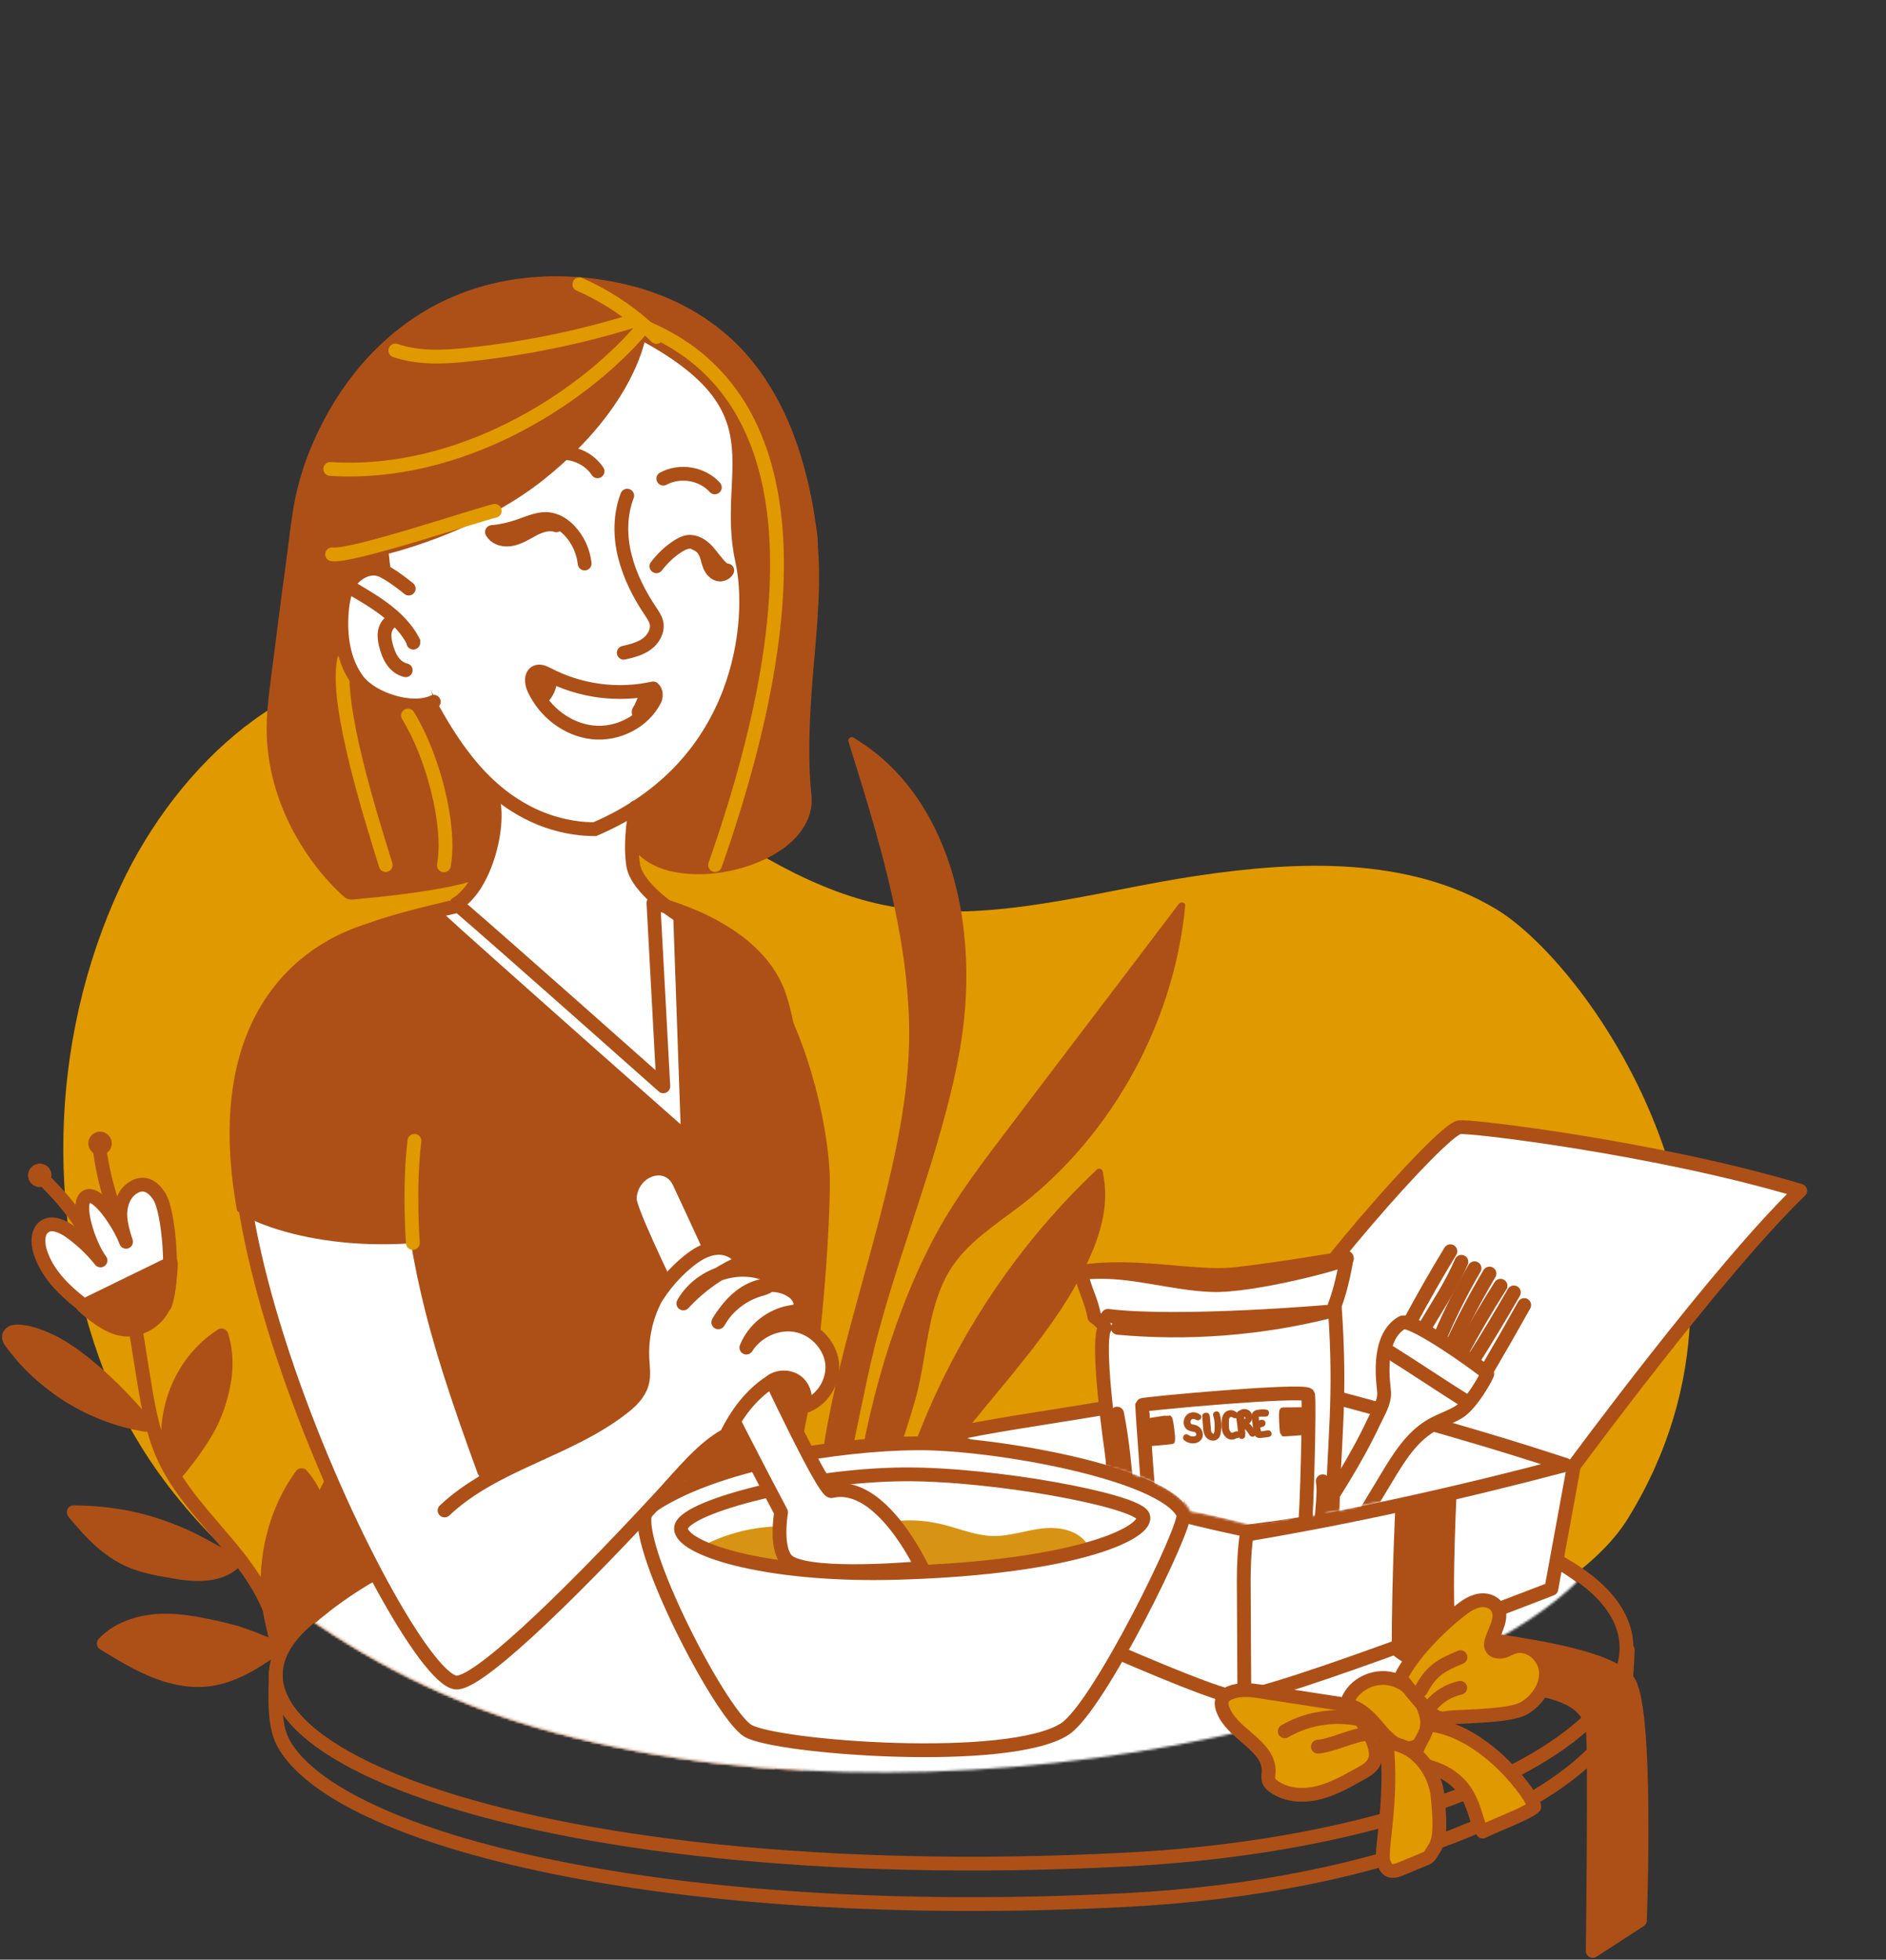 <svg xmlns="http://www.w3.org/2000/svg" fill="none" viewBox="0 0 820 852" height="852" width="820">
<rect x="0" y="0" width="820" height="852" fill="#333333" stroke="none"/>
<path fill="#AD5018" d="M187.5 398C162.4 388.1 139 392.7 128.8 402.5C114.2 416.7 114.4 443.2 96.7 453.3C93.7 455 90 456.5 89.1 459.8C88 463.7 92 467.5 96 467.8C100 468.1 103.8 466.1 107.3 464.1C110.8 462.1 114.4 459.9 118.4 459.8C117.2 465.4 116 471.2 117.3 476.7C118.7 482.2 123.4 487.4 129.1 487.2C134.6 487 138.6 482.3 142.6 478.6C146.6 474.9 152.9 471.8 157.3 475.1C161 477.8 161 483.2 161.1 487.8C161.2 492.4 162.5 498 166.9 499.1C171.7 500.4 175.7 495.4 177.9 490.9C180.1 486.5 183.2 481.2 188.2 481.3C194.2 481.4 197.3 489.4 203.2 490.4"></path>
<path stroke-miterlimit="10" stroke-width="6" stroke="#AD5018" d="M187.5 398C162.4 388.1 139 392.7 128.8 402.5C114.2 416.7 114.4 443.2 96.7 453.3C93.7 455 90 456.5 89.1 459.8C88 463.7 92 467.5 96 467.8C100 468.1 103.8 466.1 107.3 464.1C110.8 462.1 114.4 459.9 118.4 459.8C117.2 465.4 116 471.2 117.3 476.7C118.7 482.2 123.4 487.4 129.1 487.2C134.6 487 138.6 482.3 142.6 478.6C146.6 474.9 152.9 471.8 157.3 475.1C161 477.8 161 483.2 161.1 487.8C161.2 492.4 162.5 498 166.9 499.1C171.7 500.4 175.7 495.4 177.9 490.9C180.1 486.5 183.2 481.2 188.2 481.3C194.2 481.4 197.3 489.4 203.2 490.4"></path>
<path fill="#E19900" d="M650.4 395.2C612.2 372.3 564.3 374.2 520.2 380.8C476.1 387.4 431.4 401.8 387.5 394.1C354.1 388.2 323.3 368.1 295.4 348.7C261 324.7 227.5 294.6 185.8 290.4C127.9 284.6 77.1 332.4 52.5 385.1C20.8 453 19.2 534.2 48.1 603.3C77 672.4 153.3 725.9 224.7 748.4C402.4 804.6 663.8 731.3 707.6 660.5C779.6 544.3 691.5 419.8 650.4 395.2Z"></path>
<mask height="771" width="810" y="0" x="10" maskUnits="userSpaceOnUse" style="mask-type:luminance" id="mask0_38_67">
<path fill="white" d="M776.4 376.2C706.1 315.3 564.3 374.2 520.2 380.8C476.1 387.4 471.9 99.4 405.5 38.1C335.5 -26.5 29.9 -6.9 27.6 88.4C25.9 158.2 11.3 297.3 10.6 367.1C10 426.9 19.3 534.2 48.2 603.3C77.1 672.4 153.4 725.9 224.8 748.4C402.5 804.6 653.1 744.7 696.9 673.9C768.7 557.7 881.9 467.7 776.4 376.2Z"></path>
</mask>
<g mask="url(#mask0_38_67)">
<path stroke-linejoin="round" stroke-linecap="round" stroke-miterlimit="10" stroke-width="6" stroke="#AD5018" d="M180.2 496L215.1 648.6"></path>
</g>
<mask height="771" width="810" y="0" x="10" maskUnits="userSpaceOnUse" style="mask-type:luminance" id="mask1_38_67">
<path fill="white" d="M776.4 376.2C706.1 315.3 564.3 374.2 520.2 380.8C476.1 387.4 471.9 99.4 405.5 38.1C335.5 -26.5 29.9 -6.9 27.6 88.4C25.9 158.2 11.3 297.3 10.6 367.1C10 426.9 19.3 534.2 48.2 603.3C77.1 672.4 153.4 725.9 224.8 748.4C402.5 804.6 653.1 744.7 696.9 673.9C768.7 557.7 881.9 467.7 776.4 376.2Z"></path>
</mask>
<g mask="url(#mask1_38_67)">
<path fill="#AD5018" d="M352.101 230.8C346.901 193.8 331.101 127.9 248.001 123.4C172.301 119.3 135.301 183.3 129.901 226.4C126.801 250.9 124.601 264.1 119.701 305.2C113.601 356.5 152.201 388.1 152.201 388.1C152.201 388.1 215.301 383.6 216.901 372.7C225.401 316.7 189.601 312 178.601 284.1C167.701 256.2 169.701 244.1 169.101 235.2C172.501 236 176.201 235.8 179.901 234.7C192.201 231.1 202.601 221.1 213.201 209.7C217.601 219.9 235.201 230.1 245.501 228.4C256.901 226.4 267.801 221.5 277.201 214.3C279.101 212.9 280.901 211.3 283.201 210.7C285.901 210 288.701 210.9 291.301 211.9C299.101 214.7 307.401 218.2 315.301 215.6C318.601 214.5 272.601 362.3 274.901 359.5C279.201 390.6 352.901 377 349.901 346C346.001 305.6 356.601 263 352.101 230.8Z"></path>
<path fill="#AD5018" d="M355 230C353.7 220.7 352 211.4 349.4 202.4C346.5 191.8 342.5 181.5 337.1 171.9C331.3 161.5 323.7 151.9 314.5 144.3C303.8 135.4 291.3 129.1 278 125.2C261.9 120.6 244.5 119 227.9 120.9C212.7 122.6 198.1 127.3 184.9 135.1C173.1 142.1 162.7 151.4 154.2 162.1C146.1 172.3 139.6 183.7 134.7 195.8C132.5 201.2 130.7 206.8 129.3 212.5C127.9 218.1 127.1 223.7 126.3 229.4C125.9 232.6 125.5 235.7 125.1 238.9C124.9 240.4 124.7 241.9 124.5 243.4C124.5 243.6 124.5 243.8 124.4 243.9C124.4 244 124.3 244.6 124.4 244.2C124.5 243.8 124.4 244.4 124.4 244.5C124.4 244.7 124.4 244.9 124.3 245C124.2 245.8 124.1 246.5 124 247.3C123.1 253.8 122.2 260.4 121.4 266.9C120.3 275.2 119.3 283.4 118.2 291.7C117 301.3 115.6 310.8 116 320.5C116.7 335.8 121.3 350.6 128.9 363.9C133.7 372.4 139.7 380.3 146.7 387.2C147.8 388.2 148.8 389.3 150 390.2C151.9 391.7 155 390.9 157.2 390.7C167.5 389.8 177.7 388.6 187.9 386.9C193.4 386 198.9 384.9 204.2 383.4C208.2 382.3 212.5 381 215.9 378.6C217.5 377.5 218.9 376.2 219.6 374.3C220.1 372.9 220.2 371.3 220.3 369.9C220.6 367.6 220.8 365.3 221 363.1C221.5 355.5 221.1 347.7 219.4 340.2C216.8 328.9 210.6 319.3 202.9 310.7C199.5 307 195.9 303.4 192.6 299.7C191.8 298.8 190.9 297.9 190.1 296.9C189.7 296.4 189.3 296 189 295.5C188.8 295.3 188.7 295.1 188.5 294.9C188.4 294.8 188.3 294.7 188.2 294.5C187.7 293.9 188.6 295 188.1 294.4C186.6 292.4 185.2 290.4 184 288.2C183.4 287.1 182.8 286 182.3 284.9C182.2 284.6 182 284.3 181.9 284C181.7 283.5 181.9 284 181.9 284.1C181.8 284 181.8 283.8 181.7 283.7C181.2 282.4 180.7 281.2 180.2 279.9C178.5 275.4 177 270.9 175.8 266.2C174.8 262.6 174 258.9 173.4 255.2C173.3 254.8 173.3 254.4 173.2 254C173.2 253.8 173 252.9 173.1 253.1C173.1 253.4 173.1 253 173.1 252.9C173.1 252.7 173.1 252.5 173 252.4C172.9 252 172.9 251.5 172.8 251.1C172.7 249.8 172.5 248.4 172.5 247.1C172.2 243.1 172.4 239.1 172.1 235.1C170.8 236.1 169.6 237 168.3 238C177.6 240.1 187 235.9 194.5 230.8C202.3 225.5 208.9 218.7 215.3 211.8C213.7 211.6 212.2 211.4 210.6 211.2C213.3 217.3 219.1 222.1 224.7 225.5C230.2 228.9 237.1 231.8 243.7 231.5C247.7 231.3 251.7 230.1 255.5 228.9C259.7 227.6 263.8 225.8 267.7 223.8C271.6 221.8 275.3 219.4 278.7 216.8C280.2 215.7 281.7 214.3 283.5 213.7C285.5 213 287.6 213.8 289.5 214.4C293.9 215.9 298.1 217.7 302.6 218.7C304.8 219.2 307.2 219.5 309.4 219.5C310.6 219.5 311.8 219.4 313 219.2C313.3 219.2 315.9 218.8 316 218.5C316 218.7 314.6 218.5 314.5 218.5C313.8 218.3 313.1 217.8 312.8 217.2C312.9 217.3 312.4 216.2 312.5 216.6C312.2 215.5 312.5 215.8 312.4 216.2C312.4 216.4 312.3 217.2 312.4 216.5C312.5 215.7 312.4 216.7 312.3 217C311.5 221.5 310.2 225.9 309.1 230.2C307.1 237.6 305 244.9 302.9 252.3C300.3 261.3 297.7 270.3 295 279.3C292.2 288.6 289.5 298 286.7 307.3C284.2 315.7 281.7 324.1 279.2 332.5C277.4 338.7 275.6 344.8 273.8 351C273.3 352.8 272.8 354.6 272.3 356.4C272.1 357.4 271.7 358.5 271.7 359.5C271.7 362 275.1 363.8 276.9 361.6C275.2 361.2 273.6 360.7 271.9 360.3C273.4 370.9 282.8 377 292.6 379C303.9 381.3 316.2 379.8 327 375.9C337 372.2 347.4 365.9 351.5 355.5C352.4 353.2 352.9 350.7 352.9 348.2C352.9 346.3 352.7 344.5 352.5 342.6C352.3 339.9 352.1 337.1 352 334.4C351.6 323 352.1 311.7 352.9 300.4C354.4 279.5 357.3 258.3 355.6 237.4C355.6 234.7 355.4 232.3 355 230C354.8 228.4 352.7 227.5 351.3 227.9C349.6 228.4 349 230 349.2 231.6C350.5 240.8 350.4 250.3 350 259.6C349.6 269.9 348.6 280.3 347.8 290.6C346.9 301.6 346.1 312.5 346 323.5C345.9 328.9 346 334.4 346.4 339.8C346.6 343.2 347.2 346.6 346.8 350C346.9 349.1 346.8 349.9 346.8 350.2C346.8 350.5 346.7 350.7 346.6 351C346.5 351.6 346.3 352.1 346.1 352.7C346 352.9 345.9 353.2 345.8 353.4C345.7 353.7 345.5 354.2 345.7 353.6C345.5 354.1 345.2 354.7 344.9 355.2C344.4 356.2 343.8 357.1 343.1 358.1C342.7 358.7 343.2 358 343 358.3C342.8 358.5 342.7 358.7 342.5 358.9C342.1 359.4 341.7 359.8 341.2 360.3C340.4 361.1 339.5 361.9 338.6 362.7C338.3 362.9 338.1 363.1 337.8 363.3C337.4 363.6 338.2 363 337.5 363.5C337 363.9 336.5 364.2 335.9 364.6C333.7 366.1 331.4 367.3 329.1 368.4C328.8 368.5 328.5 368.7 328.2 368.8C328 368.9 327.2 369.3 327.4 369.1C327.7 369 326.9 369.3 326.7 369.4C326.4 369.5 326 369.7 325.7 369.8C324.4 370.3 323.1 370.7 321.7 371.2C319 372 316.2 372.7 313.4 373.2C312.7 373.3 312.1 373.4 311.4 373.5C311.2 373.5 311.1 373.5 310.9 373.6C311 373.6 311.5 373.5 311 373.6C310.6 373.6 310.3 373.7 309.9 373.7C308.5 373.9 307.1 374 305.7 374C303 374.1 300.4 374.1 297.7 373.8C297.4 373.8 297.1 373.7 296.8 373.7C295.9 373.6 297.1 373.8 296.4 373.6C295.8 373.5 295.1 373.4 294.5 373.3C293.3 373.1 292.1 372.8 290.9 372.4C289.8 372.1 288.6 371.7 287.5 371.2C288.1 371.5 287.6 371.2 287.3 371.1C287.1 371 286.8 370.9 286.6 370.8C286.1 370.5 285.5 370.3 285 370C284.6 369.7 284.1 369.5 283.7 369.2C283.5 369.1 283.3 368.9 283.1 368.8C282.5 368.3 283.4 369.1 282.8 368.6C282 367.9 281.3 367.2 280.6 366.5C280.4 366.3 280.3 366.1 280.1 365.9C279.8 365.6 280.5 366.4 280.2 366.1C280.1 366 280.1 365.9 280 365.8C279.7 365.3 279.4 364.9 279.1 364.4C278.9 364 278.6 363.5 278.4 363.1C278.1 362.5 278.6 363.6 278.3 362.9C278.2 362.6 278.1 362.4 278 362.1C277.6 361 277.4 359.9 277.2 358.8C276.9 356.6 273.5 355.9 272.2 357.5C272.1 357.6 272 357.6 272.5 357.3C272.8 357.1 273.1 356.8 273.5 356.8C274.1 357 274.6 357.3 275.2 357.5C276.3 357.5 277 358 277.2 358.9C277.2 358.8 277.3 360 277.3 359.6C277.3 359.1 277.1 360.6 277.2 360C277.3 359.6 277.4 359.1 277.5 358.7C277.9 357 278.4 355.4 278.8 353.7C280.4 347.8 282.1 342 283.9 336.2C286.3 328.1 288.7 320 291.1 311.8C293.8 302.6 296.6 293.4 299.3 284.3C302 275.3 304.6 266.3 307.2 257.2C309.4 249.7 311.5 242.1 313.6 234.6C314.9 229.8 316.3 224.9 317.3 220C317.6 218.7 317.9 217.4 317.9 216.1C317.9 214.6 317.1 213.3 315.6 212.9C314.1 212.5 312.5 213.4 311.1 213.6C309.1 213.9 306.9 213.8 304.9 213.4C300.4 212.6 296.1 210.9 291.8 209.3C287.2 207.6 282.6 206.9 278.2 209.7C276.4 210.8 274.8 212.2 273.1 213.4C271.4 214.7 269.6 215.8 267.7 216.9C264.1 219 260.4 220.9 256.5 222.3C252.5 223.8 248.5 224.9 244.3 225.6C244.1 225.6 244 225.7 243.8 225.7C244.4 225.7 243.9 225.7 243.8 225.7C243.5 225.7 243.2 225.7 243 225.8C242.3 225.8 241.5 225.8 240.8 225.7C240.7 225.7 239.7 225.6 240.2 225.6C239.9 225.6 239.6 225.5 239.3 225.4C238.5 225.2 237.7 225 236.9 224.8C230.7 223.1 224.8 219.5 220.2 215C218.1 212.9 216.6 211 215.3 208.3C214.5 206.5 211.8 206.4 210.6 207.7C204.8 214 198.8 220.3 191.7 225.3C185.5 229.7 177.3 234.2 169.4 232.4C167.6 232 165.5 233.3 165.6 235.3C166 241.5 165.8 247.6 166.6 253.8C168.1 265.1 171.4 276.4 175.9 286.9C181.3 299.6 192.4 308.3 201.1 318.6C201.7 319.3 202.2 319.9 202.7 320.6C202.8 320.8 203 321 203.1 321.2C203.4 321.6 203.7 322 204 322.4C205 323.9 206 325.3 207 326.9C208 328.5 208.8 330.1 209.6 331.8C209.8 332.3 210 332.7 210.2 333.2C210.4 333.7 210.2 333.3 210.2 333.2C210.3 333.4 210.4 333.7 210.5 333.9C210.9 334.8 211.2 335.8 211.5 336.7C214.7 346.1 215.1 355.4 214.2 365.4C214 367.8 213.6 370.2 213.3 372.6C213.2 373.2 213.7 372 213.4 372.4C213.3 372.5 213.2 372.7 213.1 372.8C212.8 373.3 213.7 372.3 213.1 372.7C212.9 372.9 212.7 373.1 212.6 373.2C212.4 373.3 212.3 373.5 212.1 373.6C212.9 372.9 212.3 373.5 212.1 373.6C211.6 373.9 211.1 374.2 210.6 374.5C210.1 374.8 209.6 375 209.1 375.2C208.9 375.3 208.8 375.3 208.6 375.4C209.3 375.1 208 375.7 208.6 375.4C208.2 375.5 207.9 375.7 207.5 375.8C201 378.3 194 379.6 187.1 380.8C183.3 381.5 179.4 382 175.6 382.6C176.3 382.5 175.1 382.7 174.9 382.7C174.4 382.8 173.9 382.8 173.4 382.9C172.5 383 171.6 383.1 170.7 383.2C169 383.4 167.3 383.6 165.6 383.8C161.2 384.3 156.8 384.7 152.4 385C152.2 385 152 385 151.7 385.1C152.4 385.4 153.1 385.7 153.8 386C151.9 384.4 150.1 382.6 148.4 380.9C146.5 378.9 144.8 376.9 143.1 374.8C142.8 374.5 142.6 374.2 142.3 373.8C142.2 373.7 142.1 373.5 141.9 373.4C141.9 373.4 141.4 372.8 141.7 373.2C142 373.6 141.5 373 141.5 372.9C141.4 372.7 141.2 372.5 141.1 372.3C140.8 371.9 140.5 371.5 140.2 371.1C139.1 369.6 138.1 368.2 137.1 366.6C126.6 350.6 120.8 332.2 121.5 313C121.7 306.6 122.7 300.2 123.5 293.8C124.2 287.9 125 282.1 125.7 276.2C126.3 271.5 126.9 266.8 127.5 262.2C127.6 261.7 127.6 261.1 127.7 260.6C127.7 260.4 127.8 260.2 127.8 260C127.9 259 127.7 260.6 127.9 259.6C128 258.5 128.2 257.5 128.3 256.4C128.6 254.5 128.8 252.5 129.1 250.6C130.2 242.4 131.3 234.2 132.3 226C132.4 225.3 132.3 225.8 132.3 226C132.3 225.8 132.4 225.5 132.4 225.3C132.5 224.9 132.5 224.5 132.6 224.1C132.7 223.2 132.9 222.4 133 221.5C133.3 219.8 133.7 218.1 134 216.4C134.8 212.8 135.8 209.2 137 205.7C139.5 198 142.2 191.7 146.1 184.5C148.1 180.8 150.3 177.2 152.6 173.7C155.1 170 157.2 167.1 159.9 163.9C162.7 160.6 165.6 157.4 168.7 154.4C171.8 151.4 175.4 148.4 178.5 146.1C182.1 143.5 185.8 141 189.7 138.9C193.8 136.6 197.9 134.7 202 133.1C221.6 125.5 243.1 124.6 263.7 128.2C268.6 129.1 273.5 130.2 278.2 131.7C280.5 132.4 282.8 133.2 285.1 134.1C287.2 134.9 288.7 135.6 290.8 136.6C294.7 138.5 298.5 140.6 302.1 143C305.7 145.4 308.1 147.2 311.3 150C314.3 152.6 317 155.4 319.6 158.3C320.8 159.7 322 161.2 323.2 162.6C322.9 162.2 323.6 163.1 323.7 163.3C324 163.7 324.3 164.1 324.6 164.5C325.2 165.3 325.8 166.1 326.3 167C330.4 173 333.9 179.5 336.7 186.1C336.8 186.3 336.9 186.5 336.9 186.7C337.1 187.2 336.6 186 336.9 186.8C337.1 187.2 337.2 187.6 337.4 188C337.7 188.8 338.1 189.7 338.4 190.5C339 192.2 339.7 193.9 340.2 195.6C341.3 198.8 342.2 202 343.1 205.2C344.7 211.3 346 217.4 347.1 223.6C347.6 226.3 348 229 348.3 231.7C348.5 233.3 350.6 234.2 352 233.8C354.7 233.2 355.3 231.6 355 230Z"></path>
</g>
<mask height="771" width="810" y="0" x="10" maskUnits="userSpaceOnUse" style="mask-type:luminance" id="mask2_38_67">
<path fill="white" d="M776.4 376.2C706.1 315.3 564.3 374.2 520.2 380.8C476.1 387.4 471.9 99.4 405.5 38.1C335.5 -26.5 29.9 -6.9 27.6 88.4C25.9 158.2 11.3 297.3 10.6 367.1C10 426.9 19.3 534.2 48.2 603.3C77.1 672.4 153.4 725.9 224.8 748.4C402.5 804.6 653.1 744.7 696.9 673.9C768.7 557.7 881.9 467.7 776.4 376.2Z"></path>
</mask>
<g mask="url(#mask2_38_67)">
<path fill="white" d="M113 515.6C114.4 486.5 120 456.5 132.9 429.2C147.7 398 202.001 402.6 209.701 384.8C216.701 368.7 212 340.4 212 340.4C238.5 359.8 247.7 364.6 276.4 348.5C276.2 361.2 268.601 359.8 277.701 385.5C280.901 394.6 299.7 398.6 307.8 403.5L299.5 489.1L209.6 453.1"></path>
</g>
<mask height="771" width="810" y="0" x="10" maskUnits="userSpaceOnUse" style="mask-type:luminance" id="mask3_38_67">
<path fill="white" d="M776.4 376.2C706.1 315.3 564.3 374.2 520.2 380.8C476.1 387.4 471.9 99.4 405.5 38.1C335.5 -26.5 29.9 -6.9 27.6 88.4C25.9 158.2 11.3 297.3 10.6 367.1C10 426.9 19.3 534.2 48.2 603.3C77.1 672.4 153.4 725.9 224.8 748.4C402.5 804.6 653.1 744.7 696.9 673.9C768.7 557.7 881.9 467.7 776.4 376.2Z"></path>
</mask>
<g mask="url(#mask3_38_67)">
<path stroke-linecap="round" stroke-miterlimit="10" stroke-width="6" stroke="#AD5018" fill="white" d="M278.1 144.3C341.5 177.6 313.9 204.2 322.7 243.9C328.3 269 323.6 332.7 258.6 360.5C249 360.5 227.1 358.2 206.7 335.3C186.3 312.4 167.5 268.9 165.9 238.4C165.9 238.4 205.8 229.4 235 205.8C274.8 173.8 278.1 144.3 278.1 144.3Z"></path>
</g>
<mask height="771" width="810" y="0" x="10" maskUnits="userSpaceOnUse" style="mask-type:luminance" id="mask4_38_67">
<path fill="white" d="M776.4 376.2C706.1 315.3 564.3 374.2 520.2 380.8C476.1 387.4 471.9 99.4 405.5 38.1C335.5 -26.5 29.9 -6.9 27.6 88.4C25.9 158.2 11.3 297.3 10.6 367.1C10 426.9 19.3 534.2 48.2 603.3C77.1 672.4 153.4 725.9 224.8 748.4C402.5 804.6 653.1 744.7 696.9 673.9C768.7 557.7 881.9 467.7 776.4 376.2Z"></path>
</mask>
<g mask="url(#mask4_38_67)">
<path stroke-linecap="round" stroke-miterlimit="10" stroke-width="6" stroke="#E19900" d="M149.6 286.9C145.5 306.2 161.9 357.3 167.7 376.1"></path>
</g>
<mask height="771" width="810" y="0" x="10" maskUnits="userSpaceOnUse" style="mask-type:luminance" id="mask5_38_67">
<path fill="white" d="M776.4 376.2C706.1 315.3 564.3 374.2 520.2 380.8C476.1 387.4 471.9 99.4 405.5 38.1C335.5 -26.5 29.9 -6.9 27.6 88.4C25.9 158.2 11.3 297.3 10.6 367.1C10 426.9 19.3 534.2 48.2 603.3C77.1 672.4 153.4 725.9 224.8 748.4C402.5 804.6 653.1 744.7 696.9 673.9C768.7 557.7 881.9 467.7 776.4 376.2Z"></path>
</mask>
<g mask="url(#mask5_38_67)">
<path fill="white" d="M268.1 127.6C273.7 132.1 277.8 138.4 279.7 145.3Z"></path>
<path stroke-linecap="round" stroke-miterlimit="10" stroke-width="6" stroke="#AD5018" d="M268.1 127.6C273.7 132.1 277.8 138.4 279.7 145.3"></path>
</g>
<mask height="771" width="810" y="0" x="10" maskUnits="userSpaceOnUse" style="mask-type:luminance" id="mask6_38_67">
<path fill="white" d="M776.4 376.2C706.1 315.3 564.3 374.2 520.2 380.8C476.1 387.4 471.9 99.4 405.5 38.1C335.5 -26.5 29.9 -6.9 27.6 88.4C25.9 158.2 11.3 297.3 10.6 367.1C10 426.9 19.3 534.2 48.2 603.3C77.1 672.4 153.4 725.9 224.8 748.4C402.5 804.6 653.1 744.7 696.9 673.9C768.7 557.7 881.9 467.7 776.4 376.2Z"></path>
</mask>
<g mask="url(#mask6_38_67)">
<path stroke-linejoin="round" stroke-linecap="round" stroke-miterlimit="10" stroke-width="6" stroke="#AD5018" fill="white" d="M389.2 937C374.4 888.2 345.7 833 324.7 679C324.7 679 285.7 685 235.7 682C189.8 679.2 150.7 669 150.7 669C150.7 669 124.2 687.2 101.7 743C78.7 800 115.1 937 115.1 937H201C202 896.8 210 844.9 220.6 806L302 937H389.2Z"></path>
</g>
<mask height="771" width="810" y="0" x="10" maskUnits="userSpaceOnUse" style="mask-type:luminance" id="mask7_38_67">
<path fill="white" d="M776.4 376.2C706.1 315.3 564.3 374.2 520.2 380.8C476.1 387.4 471.9 99.4 405.5 38.1C335.5 -26.5 29.9 -6.9 27.6 88.4C25.9 158.2 11.3 297.3 10.6 367.1C10 426.9 19.3 534.2 48.2 603.3C77.1 672.4 153.4 725.9 224.8 748.4C402.5 804.6 653.1 744.7 696.9 673.9C768.7 557.7 881.9 467.7 776.4 376.2Z"></path>
</mask>
<g mask="url(#mask7_38_67)">
<path fill="white" d="M329.5 569.1C329.5 569.1 320.2 653.6 323.9 680.4C323.9 680.4 293.7 686.1 238.6 683.4C188.6 680.9 149.7 668.9 149.7 668.9C149.7 668.9 165.7 656.2 171.7 627.2C177.7 598.2 184.7 521.2 182.7 518.2C180.7 515.2 130.7 486.2 115.7 486.2C120.7 428.2 147.7 411.2 156.7 406.2C165.7 401.2 199.4 393.8 199.4 393.8C216.6 408.5 288.4 472.3 288.4 472.3L284.1 392.6C284.1 392.6 327.8 402.2 338.5 432.1C355.8 480.4 329.6 579.5 329.6 579.5"></path>
<path stroke-linejoin="round" stroke-linecap="round" stroke-miterlimit="10" stroke-width="6" stroke="#AD5018" d="M329.5 569.1C329.5 569.1 320.2 653.6 323.9 680.4C323.9 680.4 293.7 686.1 238.6 683.4C188.6 680.9 149.7 668.9 149.7 668.9C149.7 668.9 165.7 656.2 171.7 627.2C177.7 598.2 184.7 521.2 182.7 518.2C180.7 515.2 130.7 486.2 115.7 486.2C120.7 428.2 147.7 411.2 156.7 406.2C165.7 401.2 199.4 393.8 199.4 393.8C216.6 408.5 288.4 472.3 288.4 472.3L284.1 392.6C284.1 392.6 327.8 402.2 338.5 432.1C355.8 480.4 329.6 579.5 329.6 579.5"></path>
</g>
<mask height="771" width="810" y="0" x="10" maskUnits="userSpaceOnUse" style="mask-type:luminance" id="mask8_38_67">
<path fill="white" d="M776.4 376.2C706.1 315.3 564.3 374.2 520.2 380.8C476.1 387.4 471.9 99.4 405.5 38.1C335.5 -26.5 29.9 -6.9 27.6 88.4C25.9 158.2 11.3 297.3 10.6 367.1C10 426.9 19.3 534.2 48.2 603.3C77.1 672.4 153.4 725.9 224.8 748.4C402.5 804.6 653.1 744.7 696.9 673.9C768.7 557.7 881.9 467.7 776.4 376.2Z"></path>
</mask>
<g mask="url(#mask8_38_67)">
<path fill="#AD5018" d="M365.9 872.4C365.9 872.4 349.9 776 346.1 749.2C342.3 722.4 340.1 664.3 351.9 611C356.8 588.7 360.8 538.5 360.8 513.5C360.8 488.5 346.6 420.5 309.8 400.5L292.6 395L295.9 488.8C295.9 488.8 212.8 415.5 189.6 394.2C189.6 394.2 168.3 400.1 159.7 401.6C211.6 415.3 184.9 523.4 184.9 523.4C184.9 523.4 155.6 619.5 137.5 650.3C89.6 731.8 87.2 791.5 96.8 865.1C96.8 865.1 100.6 882.3 105.5 885.2C110.4 888 116.5 886.4 122 885.1C133.5 882.2 145.4 880.6 157.3 880.5C163.3 880.4 170.5 881.4 173.3 886.7C174.5 888.9 174.6 891.7 176.3 893.6C178.2 895.9 181.5 896.2 184.5 896.3C191.5 896.5 198.6 896.1 205.6 895C210 894.3 214.6 893.2 217.5 889.9C220.4 886.6 220.4 880.5 216.5 878.5C225.3 870.9 239.1 875.8 248.8 882.2C258.5 888.6 269.5 896.5 280.8 893.5C292 890.6 299 877.8 310.4 876.3C317.4 875.4 324 879.1 330.1 882.6C336.2 886.1 342.9 889.7 349.8 888.8C356.8 887.9 363 879.9 359.5 873.8C358.6 872.3 357.2 871 357 869.3C356.7 867.6 358.7 865.6 360.1 866.7C360.6 868 365.4 870 365.4 868.7C365.4 867.4 362.7 867.4 363.1 868.7"></path>
</g>
<mask height="771" width="810" y="0" x="10" maskUnits="userSpaceOnUse" style="mask-type:luminance" id="mask9_38_67">
<path fill="white" d="M776.4 376.2C706.1 315.3 564.3 374.2 520.2 380.8C476.1 387.4 471.9 99.4 405.5 38.1C335.5 -26.5 29.9 -6.9 27.6 88.4C25.9 158.2 11.3 297.3 10.6 367.1C10 426.9 19.3 534.2 48.2 603.3C77.1 672.4 153.4 725.9 224.8 748.4C402.5 804.6 653.1 744.7 696.9 673.9C768.7 557.7 881.9 467.7 776.4 376.2Z"></path>
</mask>
<g mask="url(#mask9_38_67)">
<path stroke-linejoin="round" stroke-linecap="round" stroke-miterlimit="10" stroke-width="6" stroke="#AD5018" fill="white" d="M684.2 683.3C609.1 631.8 474.9 620.9 330.8 636.2C265.8 643.1 170.8 664.6 126 712.1C99.5 740.2 188.9 817.4 391.6 817.4C594.3 817.4 677.5 784.5 706.6 734.7C719.9 711.8 696.8 691.9 684.2 683.3Z"></path>
</g>
<mask height="771" width="810" y="0" x="10" maskUnits="userSpaceOnUse" style="mask-type:luminance" id="mask10_38_67">
<path fill="white" d="M776.4 376.2C706.1 315.3 564.3 374.2 520.2 380.8C476.1 387.4 471.9 99.4 405.5 38.1C335.5 -26.5 29.9 -6.9 27.6 88.4C25.9 158.2 11.3 297.3 10.6 367.1C10 426.9 19.3 534.2 48.2 603.3C77.1 672.4 153.4 725.9 224.8 748.4C402.5 804.6 653.1 744.7 696.9 673.9C768.7 557.7 881.9 467.7 776.4 376.2Z"></path>
</mask>
<g mask="url(#mask10_38_67)">
<path stroke-linejoin="round" stroke-linecap="round" stroke-miterlimit="10" stroke-width="6" stroke="#AD5018" d="M284 299.3C268.6 302.7 252.1 300.5 238.2 293.2C236.6 292.4 234.8 291.5 233.2 292.2C230.6 293.3 231 297.2 232.3 299.8C237 309.7 246.7 317.2 257.6 318.4C268.5 319.6 280 313.8 284.8 304C285.3 302.6 285.4 300.6 284 299.3Z"></path>
</g>
<mask height="771" width="810" y="0" x="10" maskUnits="userSpaceOnUse" style="mask-type:luminance" id="mask11_38_67">
<path fill="white" d="M776.4 376.2C706.1 315.3 564.3 374.2 520.2 380.8C476.1 387.4 471.9 99.4 405.5 38.1C335.5 -26.5 29.9 -6.9 27.6 88.4C25.9 158.2 11.3 297.3 10.6 367.1C10 426.9 19.3 534.2 48.2 603.3C77.1 672.4 153.4 725.9 224.8 748.4C402.5 804.6 653.1 744.7 696.9 673.9C768.7 557.7 881.9 467.7 776.4 376.2Z"></path>
</mask>
<g mask="url(#mask11_38_67)">
<path fill="white" d="M231.5 586.6C240 585 255.6 579.5 255.6 579.5Z"></path>
<path stroke-linejoin="round" stroke-linecap="round" stroke-miterlimit="10" stroke-width="6" stroke="#AD5018" d="M231.5 586.6C240 585 255.6 579.5 255.6 579.5"></path>
</g>
<mask height="771" width="810" y="0" x="10" maskUnits="userSpaceOnUse" style="mask-type:luminance" id="mask12_38_67">
<path fill="white" d="M776.4 376.2C706.1 315.3 564.3 374.2 520.2 380.8C476.1 387.4 471.9 99.4 405.5 38.1C335.5 -26.5 29.9 -6.9 27.6 88.4C25.9 158.2 11.3 297.3 10.6 367.1C10 426.9 19.3 534.2 48.2 603.3C77.1 672.4 153.4 725.9 224.8 748.4C402.5 804.6 653.1 744.7 696.9 673.9C768.7 557.7 881.9 467.7 776.4 376.2Z"></path>
</mask>
<g mask="url(#mask12_38_67)">
</g>
<mask height="771" width="810" y="0" x="10" maskUnits="userSpaceOnUse" style="mask-type:luminance" id="mask13_38_67">
<path fill="white" d="M776.4 376.2C706.1 315.3 564.3 374.2 520.2 380.8C476.1 387.4 471.9 99.4 405.5 38.1C335.5 -26.5 29.9 -6.9 27.6 88.4C25.9 158.2 11.3 297.3 10.6 367.1C10 426.9 19.3 534.2 48.2 603.3C77.1 672.4 153.4 725.9 224.8 748.4C402.5 804.6 653.1 744.7 696.9 673.9C768.7 557.7 881.9 467.7 776.4 376.2Z"></path>
</mask>
<g mask="url(#mask13_38_67)">
<path stroke-linejoin="round" stroke-linecap="round" stroke-miterlimit="10" stroke-width="6" stroke="#AD5018" d="M276.3 351C275.2 359.3 274 367.8 275.3 376.1C276.5 384.4 288.5 393.7 295.6 398.2"></path>
</g>
<mask height="771" width="810" y="0" x="10" maskUnits="userSpaceOnUse" style="mask-type:luminance" id="mask14_38_67">
<path fill="white" d="M776.4 376.2C706.1 315.3 564.3 374.2 520.2 380.8C476.1 387.4 471.9 99.4 405.5 38.1C335.5 -26.5 29.9 -6.9 27.6 88.4C25.9 158.2 11.3 297.3 10.6 367.1C10 426.9 19.3 534.2 48.2 603.3C77.1 672.4 153.4 725.9 224.8 748.4C402.5 804.6 653.1 744.7 696.9 673.9C768.7 557.7 881.9 467.7 776.4 376.2Z"></path>
</mask>
<g mask="url(#mask14_38_67)">
<path stroke-linejoin="round" stroke-linecap="round" stroke-miterlimit="10" stroke-width="6" stroke="#AD5018" d="M193.3 480.7C187 502.7 206.4 618.1 203.3 640.7"></path>
</g>
<mask height="771" width="810" y="0" x="10" maskUnits="userSpaceOnUse" style="mask-type:luminance" id="mask15_38_67">
<path fill="white" d="M776.4 376.2C706.1 315.3 564.3 374.2 520.2 380.8C476.1 387.4 471.9 99.4 405.5 38.1C335.5 -26.5 29.9 -6.9 27.6 88.4C25.9 158.2 11.3 297.3 10.6 367.1C10 426.9 19.3 534.2 48.2 603.3C77.1 672.4 153.4 725.9 224.8 748.4C402.5 804.6 653.1 744.7 696.9 673.9C768.7 557.7 881.9 467.7 776.4 376.2Z"></path>
</mask>
<g mask="url(#mask15_38_67)">
<path stroke-linejoin="round" stroke-linecap="round" stroke-miterlimit="10" stroke-width="6" stroke="#AD5018" d="M334.2 485.5C334.2 484.8 332.9 485.8 333.5 486.2C334.1 486.7 334.9 486.2 335.5 485.7C340.8 481.5 346.2 477.2 351.5 473"></path>
</g>
<mask height="771" width="810" y="0" x="10" maskUnits="userSpaceOnUse" style="mask-type:luminance" id="mask16_38_67">
<path fill="white" d="M776.4 376.2C706.1 315.3 564.3 374.2 520.2 380.8C476.1 387.4 471.9 99.4 405.5 38.1C335.5 -26.5 29.9 -6.9 27.6 88.4C25.9 158.2 11.3 297.3 10.6 367.1C10 426.9 19.3 534.2 48.2 603.3C77.1 672.4 153.4 725.9 224.8 748.4C402.5 804.6 653.1 744.7 696.9 673.9C768.7 557.7 881.9 467.7 776.4 376.2Z"></path>
</mask>
<g mask="url(#mask16_38_67)">
<path fill="white" d="M177.7 255.9C177.7 255.9 169.4 249 165 247.6C160.5 246.2 155.4 248.8 152.6 252.6C149.8 256.5 149 261.4 148.6 266.1C147.8 276.5 149.3 287.5 155.5 295.8C161.8 304.1 179.2 309.6 188.6 305.1"></path>
<path stroke-linecap="round" stroke-miterlimit="10" stroke-width="6" stroke="#AD5018" d="M177.7 255.9C177.7 255.9 169.4 249 165 247.6C160.5 246.2 155.4 248.8 152.6 252.6C149.8 256.5 149 261.4 148.6 266.1C147.8 276.5 149.3 287.5 155.5 295.8C161.8 304.1 179.2 309.6 188.6 305.1"></path>
</g>
<mask height="771" width="810" y="0" x="10" maskUnits="userSpaceOnUse" style="mask-type:luminance" id="mask17_38_67">
<path fill="white" d="M776.4 376.2C706.1 315.3 564.3 374.2 520.2 380.8C476.1 387.4 471.9 99.4 405.5 38.1C335.5 -26.5 29.9 -6.9 27.6 88.4C25.9 158.2 11.3 297.3 10.6 367.1C10 426.9 19.3 534.2 48.2 603.3C77.1 672.4 153.4 725.9 224.8 748.4C402.5 804.6 653.1 744.7 696.9 673.9C768.7 557.7 881.9 467.7 776.4 376.2Z"></path>
</mask>
<g mask="url(#mask17_38_67)">
<path fill="white" d="M153.8 256.3C163.9 262.2 174.4 268.6 179.7 278.9C179.7 279.1 179.7 279.2 179.7 279.4"></path>
<path stroke-linecap="round" stroke-miterlimit="10" stroke-width="6" stroke="#AD5018" d="M153.8 256.3C163.9 262.2 174.4 268.6 179.7 278.9C179.7 279.1 179.7 279.2 179.7 279.4"></path>
</g>
<mask height="771" width="810" y="0" x="10" maskUnits="userSpaceOnUse" style="mask-type:luminance" id="mask18_38_67">
<path fill="white" d="M776.4 376.2C706.1 315.3 564.3 374.2 520.2 380.8C476.1 387.4 471.9 99.4 405.5 38.1C335.5 -26.5 29.9 -6.9 27.6 88.4C25.9 158.2 11.3 297.3 10.6 367.1C10 426.9 19.3 534.2 48.2 603.3C77.1 672.4 153.4 725.9 224.8 748.4C402.5 804.6 653.1 744.7 696.9 673.9C768.7 557.7 881.9 467.7 776.4 376.2Z"></path>
</mask>
<g mask="url(#mask18_38_67)">
<path fill="white" d="M170.1 270.3C168.5 271.2 167.6 273 167.3 274.8C167 276.6 167.3 278.5 167.7 280.2C168.3 282.6 169.1 285 170.5 287.1C171.9 289.2 174 290.9 176.4 291.4"></path>
<path stroke-linecap="round" stroke-miterlimit="10" stroke-width="6" stroke="#AD5018" d="M170.1 270.3C168.5 271.2 167.6 273 167.3 274.8C167 276.6 167.3 278.5 167.7 280.2C168.3 282.6 169.1 285 170.5 287.1C171.9 289.2 174 290.9 176.4 291.4"></path>
</g>
<mask height="771" width="810" y="0" x="10" maskUnits="userSpaceOnUse" style="mask-type:luminance" id="mask19_38_67">
<path fill="white" d="M776.4 376.2C706.1 315.3 564.3 374.2 520.2 380.8C476.1 387.4 471.9 99.4 405.5 38.1C335.5 -26.5 29.9 -6.9 27.6 88.4C25.9 158.2 11.3 297.3 10.6 367.1C10 426.9 19.3 534.2 48.2 603.3C77.1 672.4 153.4 725.9 224.8 748.4C402.5 804.6 653.1 744.7 696.9 673.9C768.7 557.7 881.9 467.7 776.4 376.2Z"></path>
</mask>
<g mask="url(#mask19_38_67)">
<path fill="#AD5018" d="M384.9 679.3C397.1 614.8 430.2 554.5 478 509.5C481 522.2 477.2 535.6 471.8 547.5C450.1 594.4 402.6 627 386.6 676.1C385.3 680 384.2 684.1 381.8 687.4L384.9 679.3Z"></path>
<path fill="#AD5018" d="M386.3 679.7C391.1 654.5 399 630 409.8 606.8C420.5 583.7 434 561.9 450 542C459 530.9 468.7 520.3 479.1 510.5C478.3 510.3 477.4 510.1 476.6 509.8C480 524.6 474.3 539.8 467.5 552.7C461.5 564.1 454.1 574.8 446.2 585C438.3 595.2 429.8 605.1 421.6 615.1C413.5 625.1 405.6 635.3 398.9 646.3C395.6 651.7 392.6 657.3 390 663C388.7 665.9 387.5 668.8 386.4 671.8C385.2 675 384.3 678.4 383.1 681.6C382.4 683.3 381.6 685 380.5 686.5C381.4 686.9 382.3 687.3 383.2 687.7C384.2 685.1 385.3 682.4 386.3 679.7C387 677.9 384.1 677.1 383.4 678.9C382.4 681.6 381.3 684.3 380.3 687C379.6 688.7 382.1 689.4 383 688.2C385.2 685.2 386.3 681.7 387.5 678.2C388.5 675.1 389.6 672 390.8 669C393.2 663 396.1 657.2 399.3 651.7C405.8 640.5 413.6 630 421.7 619.9C429.9 609.7 438.5 599.7 446.6 589.4C454.6 579.2 462.3 568.7 468.5 557.3C475.5 544.5 481.8 529.8 480.3 514.9C480.1 513 479.8 511.1 479.4 509.2C479.1 508.1 477.7 507.8 476.9 508.5C458.2 526.1 441.7 546.1 427.8 567.8C413.9 589.5 402.7 612.8 394.4 637.2C389.8 650.9 386.1 664.8 383.4 679C383.1 680.8 386 681.6 386.3 679.7Z"></path>
<path fill="#AD5018" d="M370 686.8C371.3 651.3 377.7 616.1 389 582.4C395.1 564 402.701 546.1 412.701 529.5C420.201 517 429.001 505.4 437.901 493.8C463.201 460.5 488.5 427.2 513.701 393.8C508.801 444.3 482.3 492.3 442.201 523.3C431.801 531.3 420.301 538.5 412.901 549.4C401.201 566.4 401.901 588.7 396.201 608.6C392.601 621.5 370 686.8 370 686.8Z"></path>
<path fill="#AD5018" d="M371.5 686.8C372.3 665.3 375 643.9 379.5 622.8C383.9 602.2 390 581.8 398 562.3C402 552.6 406.5 543.2 411.7 534.1C417 524.9 423 516.2 429.2 507.7C442.3 489.8 455.9 472.3 469.3 454.7C482.8 436.9 496.3 419.1 509.9 401.2C511.6 399 513.3 396.7 515 394.5C514.1 394.2 513.1 394 512.2 393.7C509.6 420.5 500.8 446.6 487.1 469.8C480.3 481.3 472.3 492.1 463.2 502C458.7 506.8 454 511.5 449 515.8C443.7 520.4 438.1 524.6 432.5 528.8C427 533 421.4 537.2 416.7 542.3C412 547.5 408.4 553.4 405.8 559.9C400.6 572.9 399.6 587.1 396.7 600.7C395.2 607.7 392.9 614.5 390.7 621.3C388 629.6 385.1 638 382.3 646.3C377.8 659.5 373.3 672.6 368.8 685.7C368.7 685.9 368.6 686.1 368.6 686.4C368 688.2 370.9 689 371.5 687.2C375.4 676 379.2 664.8 383.1 653.5C388.1 638.9 393.4 624.3 397.7 609.4C401.5 596.4 402.4 582.7 405.9 569.6C407.7 562.9 410.2 556.3 414.1 550.5C418 544.7 423.2 539.9 428.6 535.6C434.1 531.1 440 527.1 445.6 522.7C450.9 518.5 455.9 514 460.7 509.2C470.1 499.8 478.5 489.3 485.7 478.1C500.2 455.6 510.1 430.1 514.1 403.6C514.6 400.4 515 397.1 515.3 393.8C515.5 392.1 513.3 392 512.5 393C498.9 411 485.2 429 471.6 446.9C458.1 464.7 444.5 482.5 431 500.4C424.5 509 418.2 517.8 412.5 527C407 535.9 402.3 545.2 398.1 554.7C389.6 574 383.1 594.3 378.3 614.9C373.4 635.8 370.3 657.2 369 678.7C368.8 681.4 368.7 684.1 368.6 686.8C368.5 688.7 371.5 688.7 371.5 686.8Z"></path>
<path fill="#AD5018" d="M357.7 683.7C348.1 606.7 399.9 519 396.5 441.5C394.7 400.6 382.4 361.1 370.1 322C413 347.4 424.4 405.7 415.8 454.8C407.2 503.9 386.1 549.2 375.6 598L357.7 683.7Z"></path>
<path fill="#AD5018" d="M359.2 683.7C356.5 661.6 358.8 639.1 363 617.3C367.4 594.2 374 571.5 380.2 548.8C386.3 526.4 392.4 503.8 395.7 480.8C397.3 470 398.2 459 398.2 448.1C398.1 435.2 396.7 422.3 394.7 409.6C390.4 382.9 382.7 356.9 374.7 331.1C373.7 327.9 372.7 324.7 371.7 321.6C371 322.2 370.2 322.7 369.5 323.3C394.3 338 408.4 364.4 414 392C416.9 406.3 417.7 421 416.8 435.6C415.7 452.7 411.9 469.6 407.4 486.1C397.3 523.3 382.7 559.2 374.5 596.9C371.6 610.1 369 623.3 366.2 636.5C363 651.8 359.8 667.1 356.6 682.4C356.5 682.7 356.5 682.9 356.4 683.2C356 685.1 358.9 685.9 359.3 684C362.1 670.7 364.9 657.3 367.7 644C370.9 628.9 374 613.9 377.2 598.8C384.6 564 397.6 530.7 407.6 496.6C412.6 479.3 417.2 461.6 419.1 443.7C420.7 429 420.5 414.1 418.4 399.5C414.3 371.7 402.3 344 379.6 326.5C376.9 324.4 374 322.5 371.1 320.7C370 320 368.5 321.1 368.9 322.4C376.9 348.1 385 373.8 390.1 400.3C392.7 413.6 394.5 427 395.1 440.5C395.6 451.5 395.1 462.5 393.8 473.4C391.1 496.4 385.3 519 379.3 541.4C373.2 564.1 366.5 586.6 361.7 609.6C357.1 631.3 354.1 653.6 355.6 675.7C355.8 678.4 356.1 681 356.4 683.7C356.4 685.6 359.4 685.6 359.2 683.7Z"></path>
</g>
<mask height="771" width="810" y="0" x="10" maskUnits="userSpaceOnUse" style="mask-type:luminance" id="mask20_38_67">
<path fill="white" d="M776.4 376.2C706.1 315.3 564.3 374.2 520.2 380.8C476.1 387.4 471.9 99.4 405.5 38.1C335.5 -26.5 29.9 -6.9 27.6 88.4C25.9 158.2 11.3 297.3 10.6 367.1C10 426.9 19.3 534.2 48.2 603.3C77.1 672.4 153.4 725.9 224.8 748.4C402.5 804.6 653.1 744.7 696.9 673.9C768.7 557.7 881.9 467.7 776.4 376.2Z"></path>
</mask>
<g mask="url(#mask20_38_67)">
<path stroke-linejoin="round" stroke-linecap="round" stroke-miterlimit="10" stroke-width="6" stroke="#AD5018" fill="white" d="M684.3 637.3L674.5 690.8C674.5 690.8 552.9 738.1 537.8 737.9C525.1 737.7 420.6 689.1 420.6 689.1C420.6 689.1 411.5 643.8 411.2 624.1C449.2 615.5 508.7 610.8 545.2 596.2C565 561.2 626.1 491.9 634.4 490.1C638.4 489.2 721.3 499.2 782.7 517.7C747.3 551.7 684.3 637.3 684.3 637.3Z"></path>
<path fill="white" d="M553.2 601.1C550.8 600.2 548.4 599.3 545.9 598.4C591.2 610.3 636.4 622.3 680.7 636.9C634.3 649.2 587.4 659.6 542 667.2C540.7 676.2 540.7 685.3 540.8 694.4C540.9 708 540.9 721.6 541 735.2"></path>
<path stroke-linejoin="round" stroke-linecap="round" stroke-miterlimit="10" stroke-width="6" stroke="#AD5018" d="M553.2 601.1C550.8 600.2 548.4 599.3 545.9 598.4C591.2 610.3 636.4 622.3 680.7 636.9C634.3 649.2 587.4 659.6 542 667.2C540.7 676.2 540.7 685.3 540.8 694.4C540.9 708 540.9 721.6 541 735.2"></path>
<path fill="white" d="M545.7 666C501.9 657.1 458.9 644.1 417.5 627.2Z"></path>
<path stroke-linejoin="round" stroke-linecap="round" stroke-miterlimit="10" stroke-width="6" stroke="#AD5018" d="M545.7 666C501.9 657.1 458.9 644.1 417.5 627.2"></path>
<path fill="white" d="M543.8 598.4C541.3 615.1 539.1 631.9 537.6 649.7C549.8 654.9 562.6 658.6 575.7 660.7"></path>
<path stroke-linejoin="round" stroke-linecap="round" stroke-miterlimit="10" stroke-width="6" stroke="#AD5018" d="M543.8 598.4C541.3 615.1 539.1 631.9 537.6 649.7C549.8 654.9 562.6 658.6 575.7 660.7"></path>
<path fill="white" d="M537.4 651.6C530.7 651.5 524 652.2 517.5 653.7Z"></path>
<path stroke-linejoin="round" stroke-linecap="round" stroke-miterlimit="10" stroke-width="6" stroke="#AD5018" d="M537.4 651.6C530.7 651.5 524 652.2 517.5 653.7"></path>
</g>
<mask height="771" width="810" y="0" x="10" maskUnits="userSpaceOnUse" style="mask-type:luminance" id="mask21_38_67">
<path fill="white" d="M776.4 376.2C706.1 315.3 564.3 374.2 520.2 380.8C476.1 387.4 471.9 99.4 405.5 38.1C335.5 -26.5 29.9 -6.9 27.6 88.4C25.9 158.2 11.3 297.3 10.6 367.1C10 426.9 19.3 534.2 48.2 603.3C77.1 672.4 153.4 725.9 224.8 748.4C402.5 804.6 653.1 744.7 696.9 673.9C768.7 557.7 881.9 467.7 776.4 376.2Z"></path>
</mask>
<g mask="url(#mask21_38_67)">
<path stroke-linejoin="round" stroke-linecap="round" stroke-miterlimit="10" stroke-width="6" stroke="#AD5018" fill="white" d="M398.4 627.5C431.9 627.2 505.7 640.4 514.5 658.2C516.7 662.6 477.9 742 463 751.7C438.7 767.5 337.6 759.8 325.2 752.5C312.8 745.2 271 663.5 282 655.7C309.9 636 364.9 627.8 398.4 627.5Z"></path>
<path fill="#D79414" d="M472.9 671.6C469 665.3 460.6 663.7 453.3 664.5C446 665.3 438.9 668 431.6 667.8C423.7 667.6 416.3 664.2 408.6 662.5C403.3 661.3 397.9 660.8 392.4 661.1C383 661.6 373.9 664.5 364.5 664.8C357 665.1 349.5 663.8 342 663.6C329 663.3 316 666.4 304.5 672.6C326 679 348.3 682.7 370.7 682.8C380.4 682.9 390.1 682.3 399.8 681.7C407.2 681.2 414.6 680.8 422.1 680.3C440.2 679.2 458.5 678 475.7 672.1C470.8 670 465.5 668.7 460.1 668.3"></path>
<path stroke-linejoin="round" stroke-linecap="round" stroke-miterlimit="10" stroke-width="6" stroke="#AD5018" d="M296.3 663.5C299.6 654.7 349.9 641.4 392.8 641C432 640.7 493.6 652.2 496.9 659C500.2 665.8 469.4 681.5 390.7 683.8C330.5 685.6 293 672.3 296.3 663.5Z"></path>
<path stroke-linejoin="round" stroke-linecap="round" stroke-miterlimit="10" stroke-width="6" stroke="#AD5018" fill="white" d="M343.2 679.2C354.1 686.1 400.9 681.7 400.9 681.7C400.9 681.7 383.1 643.2 361.5 648.3C356.7 649.4 305.1 534.5 295.3 514C290 502.9 274.2 508.5 273.8 521.2C273.5 529.4 321.8 624.1 339.6 657.5C339.6 657.5 336.6 675.1 343.2 679.2Z"></path>
</g>
<mask height="771" width="810" y="0" x="10" maskUnits="userSpaceOnUse" style="mask-type:luminance" id="mask22_38_67">
<path fill="white" d="M776.4 376.2C706.1 315.3 564.3 374.2 520.2 380.8C476.1 387.4 471.9 99.4 405.5 38.1C335.5 -26.5 29.9 -6.9 27.6 88.4C25.9 158.2 11.3 297.3 10.6 367.1C10 426.9 19.3 534.2 48.2 603.3C77.1 672.4 153.4 725.9 224.8 748.4C402.5 804.6 653.1 744.7 696.9 673.9C768.7 557.7 881.9 467.7 776.4 376.2Z"></path>
</mask>
<g mask="url(#mask22_38_67)">
<path fill="white" d="M193.3 656.7C215 636.2 247 630.6 270.6 612.2C274.3 609.4 277.8 606 279.1 601.5C280.1 598 279.5 594.3 279.3 590.6C278.9 582 280.7 573.3 284.5 565.6C283.7 567 282.9 568.5 282.1 569.9C286.1 561.7 292 554.3 299.1 548.5C302.7 545.6 306.7 543 311.3 542.6C315.9 542.1 320.9 544.4 322.5 548.7C312.9 552.9 304.2 559 297.1 566.7C303.8 554.8 319.6 549 332.4 553.7C333.8 554.2 335.4 555.1 335.6 556.6C335.8 558.8 333 559.9 330.8 560.5C323.1 562.6 316.2 567.9 312.3 574.9C315.8 569.1 320.3 563.7 326.3 560.8C332.4 557.8 340.2 557.8 345.4 562.1C347.6 563.9 349.2 567.7 346.9 569.5C346 570.2 344.8 570.3 343.7 570.5C335.3 571.9 327.7 577.9 324.5 585.9C328.9 578.9 337.6 574.8 345.7 576.1C353.8 577.4 360.8 584.4 361.8 592.6C362.7 600.8 357.3 609.4 349.3 611.6C350.9 607.8 349.6 603 346.3 600.6C343 598.2 338 598.3 334.9 600.9C326.7 606.2 320.3 614.6 315.8 623.9C305.4 629.6 296.9 640.3 287.9 650.1C243 698.7 206.7 732.7 198.1 731.5C172.7 727.9 52.5 470.9 128.8 439.2C141.2 437.1 154.6 442.1 162.7 451.8C172.1 463.1 173.7 478.7 175.4 493.3C181.7 549.5 185.9 572.3 210.5 639.6"></path>
<path stroke-linejoin="round" stroke-linecap="round" stroke-miterlimit="10" stroke-width="6" stroke="#AD5018" d="M193.3 656.7C215 636.2 247 630.6 270.6 612.2C274.3 609.4 277.8 606 279.1 601.5C280.1 598 279.5 594.3 279.3 590.6C278.9 582 280.7 573.3 284.5 565.6C283.7 567 282.9 568.5 282.1 569.9C286.1 561.7 292 554.3 299.1 548.5C302.7 545.6 306.7 543 311.3 542.6C315.9 542.1 320.9 544.4 322.5 548.7C312.9 552.9 304.2 559 297.1 566.7C303.8 554.8 319.6 549 332.4 553.7C333.8 554.2 335.4 555.1 335.6 556.6C335.8 558.8 333 559.9 330.8 560.5C323.1 562.6 316.2 567.9 312.3 574.9C315.8 569.1 320.3 563.7 326.3 560.8C332.4 557.8 340.2 557.8 345.4 562.1C347.6 563.9 349.2 567.7 346.9 569.5C346 570.2 344.8 570.3 343.7 570.5C335.3 571.9 327.7 577.9 324.5 585.9C328.9 578.9 337.6 574.8 345.7 576.1C353.8 577.4 360.8 584.4 361.8 592.6C362.7 600.8 357.3 609.4 349.3 611.6C350.9 607.8 349.6 603 346.3 600.6C343 598.2 338 598.3 334.9 600.9C326.7 606.2 320.3 614.6 315.8 623.9C305.4 629.6 296.9 640.3 287.9 650.1C243 698.7 206.7 732.7 198.1 731.5C172.7 727.9 52.5 470.9 128.8 439.2C141.2 437.1 154.6 442.1 162.7 451.8C172.1 463.1 173.7 478.7 175.4 493.3C181.7 549.5 185.9 572.3 210.5 639.6"></path>
</g>
<mask height="771" width="810" y="0" x="10" maskUnits="userSpaceOnUse" style="mask-type:luminance" id="mask23_38_67">
<path fill="white" d="M776.4 376.2C706.1 315.3 564.3 374.2 520.2 380.8C476.1 387.4 471.9 99.4 405.5 38.1C335.5 -26.5 29.9 -6.9 27.6 88.4C25.9 158.2 11.3 297.3 10.6 367.1C10 426.9 19.3 534.2 48.2 603.3C77.1 672.4 153.4 725.9 224.8 748.4C402.5 804.6 653.1 744.7 696.9 673.9C768.7 557.7 881.9 467.7 776.4 376.2Z"></path>
</mask>
<g mask="url(#mask23_38_67)">
<path fill="#AD5018" d="M163.2 400.6C134.2 407.9 87.2 437.5 103 526.1C103.5 528.7 138.3 546.9 193.6 539C198.9 527.1 206.7 469.4 206.7 460.1C206.7 436.6 183.7 401.4 163.2 400.6Z"></path>
</g>
<path stroke-linecap="round" stroke-miterlimit="10" stroke-width="6" stroke="#AD5018" d="M277.9 144.3C256.1 197.9 207.8 230.4 150.6 239"></path>
<path stroke-linecap="round" stroke-miterlimit="10" stroke-width="6" stroke="#AD5018" d="M213.8 345.8C218 357.1 211.6 385.2 198.3 393.1"></path>
<path stroke-linejoin="round" stroke-linecap="round" stroke-miterlimit="10" stroke-width="6" stroke="#AD5018" d="M254.2 245C253.6 239.7 251.3 234.6 247.6 230.7C245.3 228.3 242.4 226.3 239 225.8C234.4 225.1 229.9 227.3 225.5 228.8C221.7 230.1 217.8 231 213.9 231.3C215.6 234.3 219.6 235.1 222.9 234.3C226.2 233.5 229.1 231.6 232.1 230C235.1 228.5 238.7 227.3 241.9 228.4"></path>
<path stroke-linejoin="round" stroke-linecap="round" stroke-miterlimit="10" stroke-width="6" stroke="#AD5018" d="M238.1 198.1C245.7 195 255.3 198 259.8 204.9"></path>
<path stroke-linejoin="round" stroke-linecap="round" stroke-miterlimit="10" stroke-width="6" stroke="#AD5018" d="M288.4 208.1C295.6 204.2 305.3 205.8 310.8 211.9"></path>
<path stroke-linejoin="round" stroke-linecap="round" stroke-miterlimit="10" stroke-width="6" stroke="#AD5018" d="M272.7 215.5C269.5 223.9 269.5 233.2 271.7 241.9C273.9 250.6 278 258.6 283 266C284 267.5 285 269 285.4 270.7C286.2 274.2 284.1 277.9 281.2 280C278.3 282.1 274.7 283 271.2 283.8"></path>
<path stroke-linejoin="round" stroke-linecap="round" stroke-miterlimit="10" stroke-width="6" stroke="#E19900" d="M177.4 311.1C187.9 328 196.2 358.5 193 376.2"></path>
<path stroke-linejoin="round" stroke-linecap="round" stroke-miterlimit="10" stroke-width="6" stroke="#E19900" d="M171.9 152.4C182.2 155.9 193.5 155.3 204.3 154.1C227.8 151.6 251.1 146.9 273.7 140"></path>
<path stroke-linejoin="round" stroke-linecap="round" stroke-miterlimit="10" stroke-width="6" stroke="#E19900" d="M251.9 123.6C264.4 129.1 275.8 136.9 285.4 146.5"></path>
<path stroke-linejoin="round" stroke-linecap="round" stroke-miterlimit="10" stroke-width="6" stroke="#E19900" d="M277.9 141.3C344.7 166.8 355.6 248.9 310.9 376.1"></path>
<path stroke-linejoin="round" stroke-linecap="round" stroke-miterlimit="10" stroke-width="6" stroke="#E19900" d="M277.9 144.3C252.2 173.6 200.1 207.5 143.6 203.9"></path>
<path stroke-linejoin="round" stroke-linecap="round" stroke-miterlimit="10" stroke-width="6" stroke="#E19900" d="M144.4 241C152.7 242.3 206.9 224 215.1 222.1"></path>
<path stroke-linejoin="round" stroke-linecap="round" stroke-miterlimit="10" stroke-width="6" stroke="#E19900" d="M180.2 496C177.7 515.9 179.5 540.4 179.5 540.4"></path>
<path fill="#AD5018" d="M18.4 516.4C21.5 519.5 24.5 522.8 27.3 526.3C27.7 526.7 28 527.2 28.3 527.6C28.5 527.8 28.6 528 28.8 528.2C28.9 528.3 28.9 528.4 29 528.5C28.9 528.4 28.6 527.9 29 528.5C29.7 529.4 30.3 530.3 31 531.2C32.3 533 33.5 534.8 34.7 536.6C36.1 538.7 37.4 540.9 38.6 543.1C39.4 544.5 41.4 545 42.7 544.2C44.1 543.3 44.6 541.6 43.8 540.1C39.2 532.1 33.8 524.6 27.8 517.8C26.1 515.9 24.4 514.1 22.6 512.3C21.5 511.2 19.5 511.1 18.4 512.3C17.3 513.4 17.2 515.2 18.4 516.4Z"></path>
<path fill="#AD5018" d="M40.5 500.9C41.9 511.2 44.5 521.3 48.4 530.9C49.6 533.8 50.8 536.6 52.2 539.3C52.9 540.7 55 541.2 56.3 540.4C57.7 539.5 58.1 537.8 57.4 536.3C56.8 535.2 56.3 534 55.8 532.9C55.6 532.4 55.3 531.9 55.1 531.3C55 531 54.9 530.7 54.7 530.5C54.6 530.4 54.6 530.2 54.5 530.1C54.8 530.8 54.5 530.2 54.5 530.1C53.5 527.8 52.7 525.5 51.9 523.1C50.3 518.4 49 513.6 47.9 508.7C47.6 507.4 47.4 506 47.1 504.6C47 503.9 46.9 503.2 46.7 502.4C46.6 502.1 46.6 501.7 46.5 501.4C46.5 501.2 46.5 501.1 46.4 500.9C46.4 500.7 46.3 500 46.4 500.8C46.3 500 46.1 499.3 45.5 498.7C45 498.2 44.1 497.8 43.4 497.8C42.6 497.8 41.8 498.1 41.3 498.7C40.9 499.3 40.4 500.1 40.5 500.9Z"></path>
<path fill="#AD5018" d="M17.3 516.1C20.117 516.1 22.4 513.817 22.4 511C22.4 508.183 20.117 505.9 17.3 505.9C14.483 505.9 12.2 508.183 12.2 511C12.2 513.817 14.483 516.1 17.3 516.1Z"></path>
<path fill="#AD5018" d="M43.5 502.2C46.317 502.2 48.6 499.917 48.6 497.1C48.6 494.283 46.317 492 43.5 492C40.683 492 38.4 494.283 38.4 497.1C38.4 499.917 40.683 502.2 43.5 502.2Z"></path>
<path stroke-linejoin="round" stroke-linecap="round" stroke-miterlimit="10" stroke-width="6" stroke="#AD5018" d="M121 715.6C119.9 699.2 110.2 684.8 99.7 672.2C89.2 659.6 77.4 647.6 70.8 632.6C66.1 621.9 64.2 610.2 62.3 598.7C61 590.4 59.7 582.2 58.3 573.9"></path>
<path fill="white" d="M43 572.4C32.3 564.8 20.9 556.2 17.3 543.6C16.3 539.9 16.3 535.3 19.5 533.2C22.7 531.1 26.9 533.1 30.1 535.2C35.2 538.8 39.8 543.1 43.7 548C38.4 541 32.7 522.7 37.7 520.2C42.6 517.7 52.5 533.3 54.8 539.9C53.5 535.9 52.3 531.8 52.3 527.6C52.4 523.4 54 519 57.5 516.6C61 514.2 65.3 514 69.3 520.2C73.3 526.4 76.1 555.8 71.7 567.4"></path>
<path stroke-linejoin="round" stroke-linecap="round" stroke-miterlimit="10" stroke-width="6" stroke="#AD5018" d="M43 572.4C32.3 564.8 20.9 556.2 17.3 543.6C16.3 539.9 16.3 535.3 19.5 533.2C22.7 531.1 26.9 533.1 30.1 535.2C35.2 538.8 39.8 543.1 43.7 548C38.4 541 32.7 522.7 37.7 520.2C42.6 517.7 52.5 533.3 54.8 539.9C53.5 535.9 52.3 531.8 52.3 527.6C52.4 523.4 54 519 57.5 516.6C61 514.2 65.3 514 69.3 520.2C73.3 526.4 76.1 555.8 71.7 567.4"></path>
<path fill="#AD5018" d="M76 641C67.8 619.5 76.8 592.8 96.2 580.5C99.7 592.1 97.6 604.8 92.8 616C87.9 627.2 76 641 76 641Z"></path>
<path fill="#AD5018" d="M78.9 640.2C78.1 638.1 77.5 636 77 633.8C76.8 632.7 76.6 631.7 76.4 630.6C76.4 630.5 76.4 630.3 76.3 630.2C76.4 631 76.4 630.7 76.3 630.5C76.3 630.2 76.2 629.9 76.2 629.6C76.1 629 76.1 628.5 76 627.9C75.8 625.7 75.8 623.5 75.9 621.3C76 620.2 76.1 619.1 76.2 618C76.2 617.9 76.3 617 76.3 617.5C76.2 618.1 76.3 617.2 76.4 617C76.5 616.4 76.6 615.9 76.7 615.3C77.1 613.1 77.6 611 78.3 608.9C78.6 607.8 79 606.8 79.4 605.7C79.5 605.5 79.6 605.2 79.7 605C79.8 604.9 80.1 604.1 79.9 604.6C79.7 605.1 80 604.3 80.1 604.2C80.2 603.9 80.4 603.6 80.5 603.3C81.4 601.3 82.5 599.3 83.7 597.4C84.3 596.5 84.9 595.6 85.5 594.7C85.8 594.3 86.1 593.9 86.4 593.4C86.7 593 86.3 593.6 86.2 593.6C86.3 593.5 86.4 593.4 86.5 593.3C86.7 593.1 86.9 592.8 87.1 592.6C88.7 590.7 90.4 588.9 92.2 587.2C92.7 586.8 93.1 586.4 93.6 586C93.8 585.8 94.1 585.6 94.3 585.4C94.4 585.3 94.5 585.3 94.6 585.2C93.9 585.8 94.4 585.4 94.5 585.2C95.5 584.4 96.6 583.7 97.6 583C96.1 582.4 94.7 581.8 93.2 581.2C93.6 582.5 93.9 583.9 94.2 585.3C94.3 585.9 94.5 586.6 94.5 587.3C94.5 587.2 94.4 586.6 94.5 587.2C94.5 587.3 94.5 587.5 94.6 587.6C94.6 588 94.7 588.3 94.7 588.7C94.9 591.4 94.9 594.1 94.7 596.9C94.6 597.6 94.6 598.2 94.5 598.9C94.5 598.9 94.4 599.7 94.5 599.2C94.6 598.7 94.5 599.4 94.5 599.5C94.4 599.9 94.4 600.2 94.3 600.6C94.1 601.9 93.8 603.2 93.5 604.5C92.8 607.2 92 609.9 91 612.5C90.8 613.1 90.5 613.7 90.3 614.3C90.5 613.9 90 615 90.3 614.3C90.2 614.5 90.2 614.6 90.1 614.8C90 615.1 89.9 615.3 89.8 615.6C89.4 616.6 88.9 617.5 88.4 618.5C87.3 620.5 86.2 622.4 85 624.3C83.8 626.2 82.5 628 81.2 629.8C80.6 630.6 80 631.5 79.4 632.3C79.1 632.7 78.8 633 78.6 633.4C78.5 633.6 78.4 633.7 78.2 633.9C77.9 634.3 78.6 633.4 78.4 633.7C78.3 633.8 78.2 633.9 78.1 634C76.8 635.7 75.4 637.4 74 639.1C73 640.3 72.7 642.2 74 643.3C75.1 644.3 77.1 644.6 78.2 643.3C82.2 638.6 86 633.7 89.4 628.5C92.1 624.5 94.4 620.4 96.2 615.9C98.4 610.5 99.9 604.8 100.7 599C101.5 592.6 101.1 586 99.2 579.8C98.7 578 96.5 576.9 94.8 578C86.8 583.1 80.4 590.4 76.1 598.9C71.9 607.4 69.7 616.9 70.1 626.4C70.3 631.7 71.3 636.9 73.2 641.9C73.8 643.4 75.3 644.5 76.9 644C78.2 643.5 79.5 641.8 78.9 640.2Z"></path>
<path fill="#AD5018" d="M63.5 619.5C40.3 615.8 18.8 602.6 5 583.6C4.5 582.9 4 582.1 4 581.3C4.1 579.4 6.7 578.9 8.6 579.1C33.1 580.9 63.5 619.5 63.5 619.5Z"></path>
<path fill="#AD5018" d="M64.3 616.6C58.1 615.6 51.9 613.9 46 611.6C45.6 611.5 45.3 611.3 44.9 611.2C44.7 611.1 44.2 611 44 610.8C44.1 610.9 44.2 610.9 44.4 611C44.3 610.9 44.2 610.9 44 610.8C43.8 610.7 43.6 610.6 43.5 610.6C43.1 610.4 42.7 610.2 42.2 610C40.8 609.4 39.4 608.7 38 607.9C35.2 606.5 32.5 604.9 29.9 603.2C28.6 602.3 27.3 601.5 26 600.5C25.7 600.3 25.4 600 25.1 599.8C24.9 599.7 24.8 599.6 24.6 599.4C24.5 599.3 23.9 598.9 24.6 599.4C24 599 23.4 598.4 22.8 597.9C20.4 595.9 18.1 593.8 15.8 591.6C13.6 589.4 11.5 587 9.5 584.5C9.3 584.2 9.1 583.9 8.8 583.7C9.2 584.2 8.4 583.2 8.8 583.7C8.7 583.5 8.6 583.4 8.4 583.2C7.9 582.5 7.4 581.8 6.9 581.1C6.6 580.6 7 581.3 6.9 581.3C6.9 581.2 6.9 581.2 6.8 581.1C6.7 580.8 6.7 580.9 6.8 581.3C6.7 580.6 6.6 582 6.8 581.5C6.7 581.7 6.7 581.8 6.6 582C6.6 581.9 6.7 581.8 6.7 581.8C6.6 581.9 6.5 582.1 6.4 582.2C6.5 582.1 6.5 582.1 6.6 582C6.3 582.5 6.1 582.4 6.4 582.1C6.7 581.9 6.9 582 6.2 582.2C6.4 582.2 6.6 582.1 6.8 582C6.9 582 7.1 582 7.3 581.9C7.3 581.9 6.5 582 7 581.9C7.3 581.9 7.6 581.9 8 581.9C8.6 581.9 9.1 582 9.7 582C10.2 582.1 8.9 581.9 9.4 582C9.5 582 9.6 582 9.7 582C9.9 582 10.2 582.1 10.4 582.1C11 582.2 11.5 582.3 12.1 582.4C13.1 582.6 14.2 582.9 15.2 583.3C15.7 583.5 16.1 583.6 16.6 583.8C16.9 583.9 17.1 584 17.4 584.1C17.7 584.2 18.8 584.7 17.7 584.2C22.1 586.1 26.1 588.5 30 591.2C31 591.9 32 592.6 33 593.4C33.2 593.6 33.5 593.8 33.7 594C33.9 594.1 34.3 594.5 33.6 593.9C33.7 594 33.8 594.1 34 594.2C34.5 594.6 35 595 35.5 595.4C37.4 596.9 39.3 598.6 41.1 600.2C44.5 603.2 47.7 606.4 50.9 609.7C54.5 613.4 57.9 617.4 61.2 621.3C61.3 621.4 61.3 621.4 61.3 621.5C61.7 622.1 62.7 622.4 63.4 622.4C64.1 622.4 65 622.1 65.5 621.5C66 620.9 66.4 620.2 66.4 619.4C66.4 618.6 66 617.9 65.5 617.3C62.7 613.7 59.6 610.3 56.5 607C49.8 599.9 42.6 593.2 34.8 587.4C30.8 584.5 26.6 581.8 22.1 579.8C17.7 577.8 13 576.1 8.1 575.9C6.5 575.8 4.7 576.1 3.3 577C1.3 578.3 0.3 580.7 1.2 583.1C1.9 585 3.4 586.6 4.6 588.1C5.6 589.4 6.6 590.6 7.7 591.9C12.1 596.9 17.1 601.4 22.4 605.3C32.9 613.1 45.2 618.7 57.9 621.5C59.4 621.8 61 622.1 62.5 622.4C63.3 622.5 64.1 622.5 64.8 622.1C65.4 621.7 66 621 66.2 620.3C66.7 618.8 65.9 616.8 64.3 616.6Z"></path>
<path fill="#AD5018" d="M101.8 679.2C94.9 686.1 83.6 685 74.1 683.3C67.3 682.1 60.5 680.8 54.3 677.7C45.2 673.2 38.3 665.4 31.9 657.6C51.5 657.5 71.1 662.4 88.2 671.9C94 675.2 101.8 679.2 101.8 679.2Z"></path>
<path fill="#AD5018" d="M99.7 677.1C99.3 677.5 98.9 677.8 98.5 678.2C98 678.6 98.9 677.9 98.6 678.1C98.5 678.2 98.4 678.3 98.2 678.4C98 678.6 97.7 678.7 97.5 678.9C97.1 679.2 96.6 679.4 96.1 679.7C95.8 679.8 95.6 680 95.3 680.1C95.1 680.2 94.8 680.3 95.5 680C95.3 680.1 95.2 680.1 95 680.2C94 680.6 92.9 680.9 91.8 681.1C91.3 681.2 90.7 681.3 90.2 681.4C89.7 681.5 90.4 681.4 90.5 681.4C90.4 681.4 90.2 681.4 90 681.5C89.7 681.5 89.3 681.6 89 681.6C86.7 681.8 84.3 681.7 82 681.5C81.4 681.5 80.9 681.4 80.3 681.3C80 681.3 79.7 681.2 79.5 681.2C79.4 681.2 79.2 681.2 79.1 681.2C79.7 681.3 78.5 681.1 79.1 681.2C77.9 681 76.8 680.8 75.6 680.6C70 679.6 64.3 678.6 59 676.6C58.7 676.5 58.4 676.4 58 676.2C57.9 676.1 57.7 676.1 57.6 676C56.9 675.7 58.2 676.3 57.5 675.9C56.8 675.6 56.2 675.3 55.6 675C54.4 674.4 53.3 673.8 52.2 673.1C51.1 672.4 50 671.6 48.9 670.8C48.9 670.8 48.3 670.4 48.7 670.7C49.1 671 48.5 670.6 48.5 670.5C48.3 670.3 48.1 670.2 47.8 670C47.3 669.6 46.7 669.1 46.2 668.6C41.7 664.6 37.8 660.1 34 655.5C33.3 657.2 32.6 658.9 31.9 660.6C34.6 660.6 37.3 660.7 40 660.8C41.3 660.9 42.6 661 43.9 661.1C44.5 661.2 45.2 661.2 45.8 661.3C46.1 661.3 46.5 661.4 46.8 661.4C46.9 661.4 47.1 661.4 47.2 661.5C47.3 661.5 48.1 661.6 47.6 661.5C47.2 661.4 47.6 661.5 47.8 661.5C47.9 661.5 48.1 661.5 48.2 661.6C48.5 661.6 48.9 661.7 49.2 661.7C49.9 661.8 50.5 661.9 51.2 662C52.5 662.2 53.8 662.5 55.2 662.8C57.8 663.3 60.4 664 62.9 664.7C65.5 665.4 68 666.2 70.5 667.1C71.8 667.6 73 668 74.3 668.5C74.9 668.7 75.5 669 76.1 669.2C76.2 669.2 76.6 669.4 76.3 669.3C75.9 669.1 76.5 669.4 76.6 669.4C76.9 669.5 77.3 669.7 77.6 669.8C82.3 671.9 86.7 674.4 91.2 676.8C94.3 678.4 97.4 680.1 100.4 681.7C101.8 682.4 103.7 682.1 104.5 680.6C105.2 679.2 104.9 677.3 103.4 676.5C100.8 675.1 98.2 673.8 95.6 672.4C91.1 670 86.6 667.4 82 665.3C72 660.8 61.5 657.5 50.7 655.9C44.5 655 38.3 654.5 32 654.5C30.8 654.5 29.7 655.2 29.3 656.3C28.8 657.5 29.1 658.6 29.9 659.6C33.4 663.8 37 668 41.1 671.7C45.5 675.7 50.3 679.1 55.8 681.4C61.3 683.7 67.2 684.9 73.1 685.9C78.1 686.8 83.2 687.6 88.3 687.3C94.2 687 99.9 685.3 104.2 681.1C105.3 680 105.4 677.9 104.2 676.9C102.7 675.9 100.9 675.9 99.7 677.1Z"></path>
<path fill="#AD5018" d="M118.5 706.1C113.1 684.1 117.8 659.8 131.1 641.3C140.3 651.4 142 666.6 138.8 679.9C135.6 693.2 128.2 705 120.9 716.5L118.5 706.1Z"></path>
<path fill="#AD5018" d="M121.4 705.3C120.9 703.2 120.5 701 120.1 698.9C120.1 698.6 120 698.4 120 698.1C120 698 119.9 697.8 119.9 697.7C119.8 698.2 120 698.2 119.9 697.9C119.8 697.3 119.8 696.8 119.7 696.2C119.6 695.1 119.5 694 119.4 692.9C119.1 688.5 119.2 684.1 119.6 679.7C119.7 679.2 119.7 678.7 119.8 678.2C119.8 677.9 119.9 677.7 119.9 677.4C119.9 677.1 119.9 677.7 119.9 677.7C119.9 677.5 120 677.3 120 677.1C120.2 676 120.3 674.9 120.5 673.9C120.9 671.8 121.4 669.6 121.9 667.5C122.5 665.4 123.1 663.3 123.9 661.3C124.3 660.2 124.7 659.2 125.1 658.2C125.2 658 125.3 657.7 125.4 657.5C125 658.2 125.4 657.5 125.5 657.3C125.7 656.8 126 656.2 126.2 655.7C128.3 651.2 130.7 646.9 133.6 642.9C132 643.1 130.5 643.3 128.9 643.5C129.3 643.9 129.7 644.4 130.1 644.9C130.1 645 130.3 645.3 130.4 645.3C130.4 645.3 130 644.7 130.3 645.1C130.5 645.4 130.7 645.6 130.9 645.9C131.6 646.9 132.3 647.9 132.9 649C133.2 649.5 133.5 650.1 133.7 650.6C133.8 650.8 133.9 651.1 134 651.3C134.1 651.4 134.1 651.6 134.2 651.7C134.2 651.8 134.5 652.4 134.3 651.9C134.1 651.4 134.3 652 134.4 652.1C134.4 652.2 134.5 652.3 134.5 652.5C134.6 652.8 134.7 653.1 134.8 653.4C135 654 135.2 654.6 135.4 655.2C135.8 656.4 136.1 657.5 136.3 658.7C136.4 659.3 136.5 659.8 136.6 660.4C136.6 660.7 136.7 661 136.7 661.3C136.7 661.5 136.7 661.6 136.8 661.8C136.9 662.4 136.7 661.1 136.8 661.8C137.1 664.2 137.2 666.7 137.2 669.1C137.2 670.3 137.1 671.6 137 672.8C136.9 673.4 136.8 674 136.8 674.5C136.8 674.2 136.8 673.7 136.8 674.5C136.8 674.6 136.8 674.8 136.7 674.9C136.7 675.2 136.6 675.5 136.5 675.9C136.1 678.5 135.4 681.1 134.6 683.7C134.2 685 133.7 686.4 133.2 687.7C133 688.4 132.7 689 132.4 689.7C132.3 690 132.2 690.3 132.1 690.5C132.4 689.8 132.1 690.5 132.1 690.6C132 690.8 131.9 691 131.8 691.2C130.7 693.8 129.4 696.3 128.1 698.8C125.1 704.5 121.6 709.9 118.1 715.4C119.9 715.6 121.8 715.9 123.6 716.1C122.9 713.1 122.2 710 121.6 707C121.6 706.2 121.5 705.8 121.4 705.3C121.1 703.8 119.2 702.7 117.7 703.2C116.1 703.7 115.2 705.2 115.6 706.9C116.3 709.9 117 713 117.6 716C117.7 716.4 117.8 716.9 117.9 717.3C118.2 718.5 119.3 719.3 120.4 719.4C121.6 719.6 122.7 719 123.4 718C129.8 708 136.1 697.8 140 686.5C143.4 676.3 144.5 665.2 141.6 654.7C140 649 137.2 643.6 133.2 639.2C132.6 638.5 131.6 638.3 130.7 638.4C129.7 638.5 129.1 639 128.5 639.8C123.2 647.2 119.2 655.6 116.7 664.3C114.2 673 113 682.3 113.4 691.4C113.6 696.6 114.4 701.9 115.6 706.9C116 708.4 117.8 709.5 119.3 709C120.9 708.5 121.8 707 121.4 705.3Z"></path>
<path fill="#AD5018" d="M96.4 708.2C87.6 706.2 78.6 704.3 69.6 704.7C60.6 705.1 51.3 708 45.1 714.6C59.4 723.5 75.4 732.8 92 730.1C102.2 728.5 111.1 722.5 119.7 716.7C119.7 716.7 104.4 710 96.4 708.2Z"></path>
<path fill="#AD5018" d="M97.2 705.3C89.2 703.5 81 701.7 72.8 701.6C65.7 701.5 58.6 702.7 52.2 705.8C48.8 707.4 45.6 709.7 43 712.4C41.6 713.8 41.9 716.1 43.6 717.1C53 722.9 62.7 728.8 73.5 731.7C78.7 733.1 84.3 733.8 89.7 733.3C95.4 732.8 100.8 731 106 728.5C111.4 725.9 116.4 722.5 121.4 719.1C122.3 718.5 122.9 717.6 122.9 716.5C122.9 715.5 122.3 714.3 121.4 713.9C115.5 711.3 109.6 708.9 103.5 706.9C101.3 706.4 99.3 705.8 97.2 705.3C95.7 705 93.9 705.8 93.5 707.4C93.2 708.9 94 710.7 95.6 711.1C99.5 712 103.2 713.3 106.9 714.7C108.8 715.4 110.7 716.2 112.5 716.9C113.3 717.2 114.1 717.6 114.9 717.9C115.2 718 115.6 718.2 115.9 718.3C116 718.3 116 718.4 116.1 718.4C116.5 718.6 115.4 718.1 115.7 718.2C115.9 718.3 116 718.3 116.2 718.4C116.9 718.7 117.5 719 118.2 719.2C118.2 717.5 118.2 715.7 118.2 714C113.9 716.9 109.5 719.9 104.9 722.3C103.8 722.9 102.6 723.5 101.4 724C101.1 724.1 100.9 724.2 100.6 724.3C100.1 724.5 100.6 724.3 100.7 724.3C100.5 724.4 100.4 724.4 100.2 724.5C99.6 724.8 98.9 725 98.3 725.2C95.9 726.1 93.3 726.7 90.8 727.1C90.6 727.1 90.2 727.2 90.9 727.1C90.8 727.1 90.6 727.1 90.5 727.2C90.2 727.2 89.9 727.3 89.6 727.3C88.9 727.4 88.2 727.4 87.5 727.4C86.2 727.4 84.9 727.4 83.6 727.4C83 727.4 82.4 727.3 81.8 727.2C81.5 727.2 81.2 727.1 80.8 727.1C80.4 727 81.4 727.2 81 727.1C80.8 727.1 80.6 727 80.4 727C79.1 726.8 77.8 726.5 76.6 726.2C74.1 725.6 71.6 724.8 69.2 723.9C68.6 723.7 68 723.4 67.3 723.2C67.2 723.2 66.9 723 66.9 723C66.9 723 67.4 723.2 67 723C66.7 722.9 66.3 722.7 66 722.6C64.8 722.1 63.6 721.5 62.4 720.9C57 718.2 51.8 715.1 46.6 711.9C46.8 713.5 47 715 47.2 716.6C47.7 716 48.3 715.5 48.9 715C49.2 714.7 49.5 714.5 49.8 714.2C49.9 714.1 50 714 50.1 714C50.4 713.8 50.3 713.8 50 714.1C50.1 714 50.2 713.9 50.3 713.9C51.6 713 52.9 712.1 54.3 711.4C54.9 711.1 55.6 710.8 56.3 710.5C56.9 710.2 55.7 710.8 56.3 710.5C56.5 710.4 56.7 710.4 56.9 710.3C57.3 710.1 57.8 710 58.2 709.8C59.6 709.3 61.1 708.9 62.6 708.6C63.4 708.4 64.2 708.3 65 708.1C65.2 708.1 65.4 708 65.6 708C65.7 708 66.3 708 65.8 708C65.3 707.9 65.9 708 66 708C66.3 708 66.5 707.9 66.8 707.9C68.5 707.7 70.2 707.6 72 707.6C73.9 707.6 75.9 707.7 77.8 707.9C78.7 708 79.6 708.1 80.5 708.2C80.7 708.2 81 708.3 81.2 708.3C80.4 708.2 81.2 708.3 81.4 708.3C81.9 708.4 82.4 708.4 82.9 708.5C87.3 709.2 91.6 710.1 95.9 711.1C97.4 711.4 99.2 710.6 99.6 709C99.6 707.5 98.8 705.7 97.2 705.3Z"></path>
<path fill="#AD5018" d="M36.1 567.8C36.1 567.8 45.8 577 53.4 578C61 579 69 574.1 71.5 566.8C74 559.5 74.2 549.2 74.2 549.2L36.1 567.8Z"></path>
<path fill="#AD5018" d="M34 569.9C36.1 571.9 38.4 573.7 40.7 575.3C44.6 578.1 49.1 580.6 53.9 581C59.4 581.5 65.1 579.3 69.2 575.6C71.1 573.9 72.7 571.7 73.8 569.3C74.9 566.7 75.6 564 76.1 561.2C76.8 557.2 77.2 553.2 77.3 549.2C77.3 548.1 76.7 547.1 75.8 546.6C74.8 546 73.8 546.1 72.8 546.6C68.5 548.7 64.2 550.8 59.9 552.9C53.1 556.2 46.3 559.5 39.4 562.9C37.8 563.7 36.3 564.4 34.7 565.2C33.3 565.9 32.8 568 33.6 569.3C34.5 570.8 36.2 571.1 37.7 570.4C42 568.3 46.3 566.2 50.6 564.1C57.4 560.8 64.2 557.5 71.1 554.1C72.7 553.3 74.2 552.6 75.8 551.8C74.3 550.9 72.8 550.1 71.3 549.2C71.3 550.1 71.2 550.9 71.2 551.8C71.1 552.7 71.1 553.7 71 554.6C70.9 555.2 70.9 555.7 70.8 556.2C70.8 556.5 70.7 556.8 70.7 557.1C70.7 557.2 70.7 557.3 70.7 557.5C70.6 558.1 70.8 556.8 70.7 557.4C70.3 559.9 69.9 562.4 69.2 564.8C69 565.4 68.8 565.9 68.6 566.5C68.5 566.7 68.3 566.9 68.7 566.3C68.6 566.4 68.6 566.6 68.5 566.7C68.4 567 68.2 567.3 68.1 567.6C67.8 568.1 67.5 568.6 67.2 569.1C67.1 569.2 66.6 569.9 66.9 569.5C67.2 569.1 66.9 569.5 66.8 569.6C66.7 569.7 66.6 569.9 66.5 570C66.1 570.4 65.7 570.9 65.3 571.3C65.1 571.5 64.9 571.7 64.7 571.8C64.6 571.9 64.5 572 64.4 572.1C65 571.7 63.9 572.5 64.4 572.1C63.4 572.8 62.4 573.4 61.4 573.9C61.2 574 60.2 574.3 61.1 574C60.8 574.1 60.6 574.2 60.3 574.3C59.7 574.5 59.2 574.7 58.6 574.8C58.3 574.9 58 574.9 57.7 575C57.6 575 57.5 575 57.4 575.1C56.8 575.2 58.1 575 57.5 575.1C56.9 575.2 56.3 575.2 55.7 575.2C55.1 575.2 54.5 575.2 53.9 575.1C53.7 575.1 53.3 575 54.2 575.1C54.1 575.1 54 575.1 53.8 575C53.5 575 53.3 574.9 53 574.8C52.5 574.7 52 574.5 51.5 574.4C51.3 574.3 51.1 574.2 50.8 574.2C50.6 574.1 49.7 573.7 50.6 574.1C49.6 573.6 48.6 573.2 47.7 572.6C46.7 572.1 45.8 571.5 44.9 570.9C44 570.3 43.1 569.6 42.2 568.9C41.7 568.6 42.8 569.4 42.4 569C42.3 568.9 42.2 568.8 42.1 568.7C41.9 568.6 41.7 568.4 41.5 568.2C41.1 567.9 40.8 567.6 40.4 567.3C39.7 566.7 39 566.1 38.4 565.5C37.3 564.4 35.3 564.3 34.2 565.5C32.9 566.8 32.7 568.7 34 569.9Z"></path>
<path stroke-linejoin="round" stroke-linecap="round" stroke-miterlimit="10" stroke-width="6" stroke="#AD5018" d="M119.9 727C119.9 734.7 118.5 749.3 123.2 757.8C146.3 800 289.6 836.3 489 826.1C603.1 820.3 684.3 783.8 703.4 748C707.2 741 707.7 717.3 707.7 717.3"></path>
<path stroke-linejoin="round" stroke-linecap="round" stroke-miterlimit="10" stroke-width="6" stroke="#AD5018" d="M140.2 699.1C60.1 754.3 225.6 822 489 808.5C662.8 799.6 758.9 724.3 678.3 679.4"></path>
<mask height="210" width="273" y="455" x="424" maskUnits="userSpaceOnUse" style="mask-type:luminance" id="mask24_38_67">
<path fill="white" d="M621.5 456C637.8 454.6 655 457.4 668.4 467C684.3 478.3 692.8 497.8 695.2 517.1C697.6 536.5 694.7 556 691.7 575.3C689.3 591.2 686.8 607.2 684.4 623.1C683.8 627.1 670.9 637.3 670.9 637.3L614.3 650L546.7 664.1C546.7 664.1 526.9 658.3 517.7 657.3C514.9 651.7 507.7 647.1 501.8 644.5C468.5 630.2 469.5 642.4 450.8 619.8C442.7 610 428.9 604.9 425.6 592.7C421.9 579 428.1 564.8 434.5 552.1C440 541.1 446 530 455 521.6C460.9 516.1 467.9 512 474.9 508.1C512.4 487.2 552.7 471.5 594.4 461.5C589.5 462.8 605.2 457.4 621.5 456Z"></path>
</mask>
<g mask="url(#mask24_38_67)">
<path stroke-miterlimit="10" stroke-width="6" stroke="#AD5018" fill="white" d="M609.5 575.1C597.9 581.9 601.7 602.5 601.8 605.5C601.9 610.1 599.1 614.3 597.2 618.4C581.9 651.1 557.3 679 543.9 712.5C542.8 715.3 541.8 718.2 542.1 721.1C542.4 724 544.6 727 547.6 727.2C551.2 727.5 553.8 724 555.7 720.9C571.5 694.7 587.2 668.5 603 642.3C608.2 633.7 613.7 624.7 622.4 619.7C626.2 617.5 630.4 616.2 634.1 614C639.9 610.6 646.9 597.6 646.7 597.1C646.4 596.4 613.8 572.5 609.5 575.1Z"></path>
<path stroke-linejoin="round" stroke-linecap="round" stroke-miterlimit="10" stroke-width="6" stroke="#AD5018" d="M630.6 544C624.5 554 618.7 564.2 613.1 574.6"></path>
<path stroke-linejoin="round" stroke-linecap="round" stroke-miterlimit="10" stroke-width="6" stroke="#AD5018" d="M662.7 567.4C657.5 576.7 652.2 586 646.8 595.2"></path>
<path stroke-linejoin="round" stroke-linecap="round" stroke-miterlimit="10" stroke-width="6" stroke="#AD5018" d="M635.4 548.6C630.8 559.2 625.6 566.7 619.7 576.7"></path>
<path stroke-linejoin="round" stroke-linecap="round" stroke-miterlimit="10" stroke-width="6" stroke="#AD5018" d="M641.1 551.4C635.4 561.2 630.3 571.3 625.9 581.8"></path>
<path stroke-linejoin="round" stroke-linecap="round" stroke-miterlimit="10" stroke-width="6" stroke="#AD5018" d="M647.6 553.7C641.5 564 635.9 574.6 631 585.5"></path>
<path stroke-linejoin="round" stroke-linecap="round" stroke-miterlimit="10" stroke-width="6" stroke="#AD5018" d="M652.4 559C646.3 568.6 640.6 578.3 635.3 588.3"></path>
<path stroke-linejoin="round" stroke-linecap="round" stroke-miterlimit="10" stroke-width="6" stroke="#AD5018" d="M658.2 561.9C652.4 572 646.4 582 640.1 591.9"></path>
<path stroke-linejoin="round" stroke-linecap="round" stroke-miterlimit="10" stroke-width="6" stroke="#AD5018" d="M604.1 587.8C614 594 627.3 602.9 637.2 609.1"></path>
<path stroke-linejoin="round" stroke-linecap="round" stroke-miterlimit="10" stroke-width="6" stroke="#AD5018" fill="white" d="M475.8 572.5C474.4 564.6 471.4 560.8 470 552.9C494.4 549.3 519.3 555.8 536.6 554C553.9 552.2 585.5 546.8 585.5 546.8C585.5 546.8 583.8 558.6 580.3 567.6C583.3 610.5 579.8 624.3 579.2 664.7C579.2 666.8 585.5 675.6 585.4 677.7C582 679.2 575.7 682.4 571.6 683.9C553.4 690.6 532.6 694.6 515.8 692.9C508.9 692.2 502.8 688.4 496.4 687.7C490.4 687.1 483.9 689.8 483.8 688.7C483.7 686.5 485.6 647.3 483.3 631.2C480.9 614.5 477.1 581.6 480.4 577.3C479.4 574.8 475.8 572.5 475.8 572.5Z"></path>
<path stroke-linejoin="round" stroke-linecap="round" stroke-miterlimit="10" stroke-width="6" stroke="#AD5018" d="M486 577.3C516.6 580.1 547.7 577.7 577.5 570.3C577.5 570.3 512.9 575.9 481.7 572.1"></path>
<path stroke-linejoin="round" stroke-linecap="round" stroke-miterlimit="10" stroke-width="6" stroke="#AD5018" fill="white" d="M496.6 610.9C496.5 611.3 500.4 669.1 501.6 670.1C502.6 670.9 566.7 663.2 567.4 662.1C568.1 660.9 569.5 607.4 568.7 606.4C566.7 603.9 496.8 610.3 496.6 610.9Z"></path>
<path fill="#D79414" d="M485.7 614.6C490.8 640.5 489.3 663.1 496.3 684.4Z"></path>
<path stroke-linejoin="round" stroke-linecap="round" stroke-miterlimit="10" stroke-width="6" stroke="#AD5018" d="M485.7 614.6C490.8 640.5 489.3 663.1 496.3 684.4"></path>
<path fill="#AD5018" d="M497.5 618.4C497.5 618.4 507.9 616.7 508.1 616.8C508.7 616.9 509.6 626.1 509.5 626.3C509.4 626.5 498.1 627.4 498.1 627.4"></path>
<path stroke-linejoin="round" stroke-linecap="round" stroke-miterlimit="10" stroke-width="3" stroke="#AD5018" d="M497.5 618.4C497.5 618.4 507.9 616.7 508.1 616.8C508.7 616.9 509.6 626.1 509.5 626.3C509.4 626.5 498.1 627.4 498.1 627.4"></path>
<path fill="#AD5018" d="M568.5 613.3C568.5 613.3 558 613.4 557.8 613.4C557.3 613.6 557.8 622.8 558.1 623C558.3 623.1 569.5 622.2 569.5 622.2"></path>
<path stroke-linejoin="round" stroke-linecap="round" stroke-miterlimit="10" stroke-width="3" stroke="#AD5018" d="M568.5 613.3C568.5 613.3 558 613.4 557.8 613.4C557.3 613.6 557.8 622.8 558.1 623C558.3 623.1 569.5 622.2 569.5 622.2"></path>
<path stroke-linejoin="round" stroke-linecap="round" stroke-miterlimit="10" stroke-width="6" stroke="#AD5018" d="M474.3 553.1C491.8 552 509.2 558 526.7 558.7C544.6 559.4 584.1 548.8 585.6 547.2"></path>
<path fill="#D79414" d="M575.1 644C575.6 646.9 575.4 649.8 575.2 652.7C574.6 661.1 573.9 669.5 573.3 677.8"></path>
<path stroke-linejoin="round" stroke-linecap="round" stroke-miterlimit="10" stroke-width="6" stroke="#AD5018" d="M575.1 644C575.6 646.9 575.4 649.8 575.2 652.7C574.6 661.1 573.9 669.5 573.3 677.8"></path>
<path fill="#AD5018" d="M521.9 615.1C520.4 614 518.4 613.6 516.7 614.6C515.1 615.6 514.4 617.5 514.7 619.3C514.9 620.2 515.4 621 516.2 621.6C516.8 622 517.6 622.2 518.3 622.4C518.5 622.4 518.7 622.5 518.9 622.5C519 622.5 519.3 622.6 519.1 622.5C519.2 622.5 519.3 622.6 519.4 622.6C519.4 622.6 519.6 622.8 519.5 622.6C519.7 622.7 519.8 622.9 519.9 623C519.8 622.8 520 623.2 520 623.2C520 623.3 520.1 623.4 520.1 623.5C520.1 623.5 520.2 623.8 520.1 623.6C520.1 623.7 520.1 623.8 520.1 623.9C520.1 624.1 520.1 624 520.1 623.9C520.1 624.2 520.1 623.9 520.1 624C520.2 623.9 520 624.2 520.1 624C520.1 624 519.8 624.2 520 624.1C519.8 624.2 519.7 624.3 519.5 624.4C519.4 624.4 519.3 624.5 519.1 624.5C519.1 624.5 518.8 624.5 519 624.5C519.2 624.5 518.8 624.5 518.7 624.5C518.6 624.5 518.5 624.5 518.4 624.5C518.3 624.5 518.2 624.5 518.3 624.5C518.1 624.5 517.9 624.4 517.7 624.4C517.6 624.4 517.5 624.3 517.4 624.3C517.6 624.4 517.3 624.3 517.3 624.2C517.2 624.2 517.2 624.1 517.1 624.1C516.7 623.9 517.2 624.2 516.9 624C516.3 623.5 515.4 623.4 514.8 624C514.3 624.5 514.2 625.6 514.8 626.1C516.2 627.3 518 627.8 519.9 627.4C520.7 627.2 521.5 626.8 522.1 626.1C522.9 625.2 523.1 624.2 522.9 623C522.6 621.2 521.2 619.9 519.5 619.5C519.2 619.4 518.9 619.3 518.5 619.3C518.3 619.3 518.1 619.2 518 619.1C518.2 619.2 517.8 619 517.8 618.9C517.9 619.1 517.7 618.7 517.8 618.9C517.8 618.8 517.7 618.8 517.7 618.7C517.8 618.9 517.7 618.7 517.7 618.6C517.7 618.5 517.7 618.4 517.6 618.3C517.6 618.3 517.6 618.5 517.6 618.4C517.6 618.3 517.6 618.3 517.6 618.2C517.6 617.8 517.6 618.3 517.6 618.1C517.6 618 517.6 617.9 517.7 617.8C517.7 617.7 517.8 617.5 517.7 617.7C517.7 617.6 518 617.2 517.8 617.4C517.9 617.3 518 617.1 518.2 617C517.9 617.2 518.6 616.8 518.3 617C518.5 616.9 518.7 616.9 518.9 616.9C518.6 616.9 519.1 616.9 519.2 616.9C519.3 616.9 519.4 617 519.5 617C519.5 617 519.9 617.2 519.7 617.1C520.3 617.6 521.2 617.7 521.8 617.1C522.4 616.7 522.5 615.6 521.9 615.1Z"></path>
<path fill="#AD5018" d="M522.7 615.7C522.8 617.5 523 619.2 523.1 621C523.2 622.6 523.6 624.3 524.9 625.4C526.2 626.5 528.2 626.8 529.6 625.5C530.3 624.9 530.6 624 530.7 623.2C530.9 622.3 531 621.4 531 620.5C531.1 618.5 530.8 616.5 530.3 614.7C530.1 613.9 529.2 613.4 528.5 613.7C527.7 613.9 527.2 614.7 527.5 615.5C528 617.2 528.2 618.7 528.1 620.5C528.1 620.7 528.1 621 528.1 621.2C528.1 621.3 528.1 621.4 528.1 621.5C528.1 621.7 528.1 621.7 528.1 621.6C528.1 622 528 622.4 527.9 622.7C527.9 622.8 527.7 623.3 527.8 623.1C527.8 623.2 527.7 623.3 527.7 623.4C527.8 623.3 527.8 623.3 527.7 623.4C527.9 623.3 527.8 623.3 527.7 623.4C527.9 623.3 527.9 623.3 527.7 623.4C527.5 623.4 527.6 623.4 527.8 623.4C527.7 623.4 527.7 623.4 527.6 623.4C527.5 623.4 527.5 623.4 527.7 623.4C527.6 623.4 527.5 623.4 527.5 623.3C527.4 623.3 527.3 623.3 527.3 623.2C527.5 623.3 527.5 623.3 527.3 623.2C527.2 623.2 527.2 623.1 527.1 623.1C527.2 623.2 527.2 623.2 527.1 623.1C527 623 527 623 526.9 622.9C527 623 527 623 526.9 622.9C526.9 622.9 526.6 622.4 526.7 622.6C526.6 622.5 526.6 622.3 526.6 622.2C526.5 622 526.5 621.8 526.5 621.6C526.5 621.5 526.5 621.4 526.5 621.3C526.5 621.5 526.5 621.4 526.5 621.3C526.3 619.5 526.2 617.6 526 615.7C525.9 614.9 525.4 614.2 524.5 614.2C523.5 614.2 522.7 614.8 522.7 615.7Z"></path>
<path fill="#AD5018" d="M537.7 614.1C536.7 613.2 535.2 612.8 533.9 613.3C532.4 613.8 531.6 615.2 531.3 616.7C531.1 618.1 531 619.7 531.2 621.1C531.4 622.7 532 624.1 533.3 625.1C533.9 625.6 534.8 625.9 535.6 625.9C536.1 625.9 536.5 625.8 537 625.6C537.2 625.5 537.4 625.4 537.6 625.3C537.6 625.3 537.8 625.2 537.7 625.3C538 625.3 537.5 625.4 537.7 625.3C538.5 625.2 539.2 624.7 539.2 623.8C539.2 623 538.5 622.2 537.7 622.3C537.2 622.3 536.8 622.5 536.3 622.7C536.2 622.8 536 622.8 535.9 622.9C536.1 622.8 535.8 622.9 535.7 622.9C536 622.8 535.7 622.9 535.6 622.9C535.9 622.9 535.6 622.9 535.5 622.9C535.3 622.8 535.3 622.8 535.5 622.9C535.4 622.9 535.4 622.8 535.3 622.8C535.3 622.8 535 622.6 535.1 622.6C535.2 622.7 534.9 622.4 534.9 622.3C535.1 622.5 534.9 622.2 534.8 622.2C534.7 622.1 534.6 621.9 534.6 621.8C534.7 622 534.6 621.6 534.5 621.6C534.4 621.4 534.4 621.3 534.4 621.1C534.4 621 534.4 621 534.4 620.9C534.4 621 534.4 621 534.4 620.9C534.4 620.6 534.3 620.2 534.3 619.9C534.3 619.2 534.3 618.4 534.3 617.7C534.3 617.6 534.4 617.2 534.3 617.4C534.3 617.3 534.3 617.1 534.4 617C534.4 616.9 534.5 616.7 534.5 616.6C534.4 616.9 534.6 616.5 534.6 616.4C534.7 616.3 534.7 616.2 534.6 616.4L534.7 616.3C534.8 616.2 534.8 616.2 534.7 616.3L534.8 616.2C534.9 616.2 534.9 616.1 535 616.1C534.8 616.2 534.8 616.2 535 616.1C535.1 616.1 535.4 616 535.1 616.1C535.2 616.1 535.3 616.1 535.5 616.1C535.8 616.1 535.3 616 535.6 616.1C535.8 616.2 535.9 616.2 535.7 616.1C535.8 616.1 535.8 616.2 535.9 616.2C535.8 616.1 535.7 616.1 535.9 616.2C536.5 616.7 537.5 616.8 538 616.2C538.2 615.7 538.3 614.7 537.7 614.1Z"></path>
<path fill="#AD5018" d="M537.4 615.7C537.8 618.5 538.2 621.2 538.4 624.1C538.5 624.9 539 625.6 539.9 625.6C540.7 625.6 541.5 624.9 541.4 624.1C541.3 622.6 541.2 621.2 541.1 619.7C541.1 619 541 618.2 541 617.4C541 617 541 616.7 541 616.3C541 616.1 541 615.9 541 615.8V615.7C541 615.9 540.9 616 540.8 616.1C540.7 616.2 540.7 616.2 540.8 616.1C540.9 616.1 540.9 616 541 616C540.7 616.1 541.1 616 541.1 616C540.8 616.1 541.2 616 541.2 616C540.9 616 541.2 616 541.3 616.1C541 616 541.3 616.1 541.4 616.2C541.2 616.1 541.4 616.2 541.5 616.3C541.3 616.1 541.5 616.4 541.5 616.4C541.4 616.1 541.5 616.5 541.5 616.5C541.4 616.2 541.5 616.5 541.5 616.6C541.5 616.3 541.5 616.6 541.5 616.7C541.6 616.4 541.4 616.8 541.4 616.8C541.6 616.6 541.3 616.9 541.2 616.9C541.1 617 541 617 541.2 616.9C541.1 616.9 541.1 617 541 617C540.9 617.1 540.7 617.2 540.6 617.2C540.5 617.2 540.5 617.2 540.6 617.2C540.5 617.2 540.5 617.2 540.4 617.3C540.3 617.3 540.3 617.3 540.4 617.3C540.5 617.3 540.5 617.3 540.3 617.3C540.2 618.3 540 619.3 539.9 620.2C540.1 620.2 540.1 620.2 539.9 620.1C539.7 620 539.7 620 539.8 620.1C539.9 620.2 539.9 620.2 539.8 620.1L539.9 620.2C540.1 620.4 540.3 620.5 540.5 620.7C540.9 621 541.2 621.4 541.6 621.7C541.8 621.9 541.9 622 542.1 622.2C542.2 622.3 542.3 622.4 542.3 622.5C542.4 622.6 542.4 622.6 542.3 622.5L542.4 622.6C542.7 623 543 623.5 543.3 623.9C543.7 624.6 544.7 624.9 545.4 624.4C546.1 624 546.4 623.1 545.9 622.3C545.2 621.2 544.4 620.1 543.5 619.2C543.1 618.8 542.6 618.4 542.2 618C541.6 617.5 540.8 616.9 539.9 617C539.1 617.1 538.5 617.5 538.4 618.3C538.3 619 538.7 619.8 539.5 619.9C541.2 620.3 543.1 619.3 544 617.9C544.9 616.5 544.6 614.6 543.4 613.5C542.2 612.4 540.2 612.3 538.9 613.3C538.1 613.9 538 614.8 538 615.8C538 616.6 538 617.4 538.1 618.2C538.2 620 538.3 621.8 538.5 623.6C539.5 623.6 540.5 623.6 541.5 623.6C541.2 620.5 540.8 617.5 540.4 614.4C540.3 613.6 539.3 613.1 538.6 613.4C537.6 614.1 537.2 614.9 537.4 615.7Z"></path>
<path fill="#AD5018" d="M550.7 612.9C549.8 612.7 548.8 612.7 547.9 612.8C546.9 612.9 545.8 613 545 613.7C544.2 614.5 544.2 615.5 544.3 616.5C544.4 617.4 544.5 618.4 544.6 619.3C544.7 620.1 544.9 621 545.1 621.8C545.3 622.7 545.4 623.9 546 624.6C546.8 625.4 548 625.2 548.9 625.1C549.9 625 550.8 624.9 551.8 624.7C552.6 624.6 553.1 623.6 552.8 622.9C552.5 622.1 551.8 621.7 551 621.9C550.3 622 549.8 622.1 549.2 622.2C548.9 622.2 548.5 622.3 548.2 622.3C548 622.3 547.8 622.3 547.7 622.3C547.3 622.3 547.4 622.4 548 622.7C548.4 623.2 548.5 623.2 548.4 622.9C548.4 622.6 548.2 622.2 548.2 622C548.1 621.7 548.1 621.4 548 621.1C547.9 620.4 547.7 619.8 547.6 619.1C547.5 618.6 547.5 618 547.4 617.4C547.4 617.1 547.3 616.8 547.3 616.4C547.3 616.2 547.3 616.1 547.3 615.9C547.3 615.6 547.3 615.8 547.2 615.9C547.1 616 547 616.1 546.9 616.1C546.7 616.2 546.7 616.1 546.9 616.1C547 616.1 547.2 616 547.3 616C547.5 616 547.6 615.9 547.8 615.9C547.9 615.9 547.9 615.9 547.8 615.9C547.9 615.9 547.9 615.9 548 615.9C548.3 615.9 548.7 615.9 549 615.9C549.2 615.9 549.3 615.9 549.5 615.9C549.6 615.9 549.6 615.9 549.7 615.9C549.6 615.9 549.6 615.9 549.8 615.9C550.6 616 551.5 615.7 551.6 614.9C551.9 614 551.6 613 550.7 612.9Z"></path>
<path fill="#AD5018" d="M547 620.9C547.7 620.7 548.4 620.5 549.1 620.3C549.5 620.2 549.8 619.9 550 619.6C550.1 619.4 550.2 619.2 550.2 619C550.2 618.8 550.2 618.6 550.2 618.4C550.1 618 549.9 617.7 549.5 617.5C549.1 617.3 548.7 617.2 548.3 617.3C547.6 617.5 546.9 617.7 546.2 617.9C545.8 618 545.5 618.3 545.3 618.6C545.2 618.8 545.1 619 545.1 619.2C545.1 619.4 545.1 619.6 545.1 619.8C545.2 620.2 545.4 620.5 545.8 620.7C546.2 621 546.6 621 547 620.9Z"></path>
</g>
<path stroke-linejoin="round" stroke-linecap="round" stroke-miterlimit="10" stroke-width="6" stroke="#AD5018" d="M285.4 246.2C288 242.8 291.1 239.8 294.7 237.5C296.1 236.6 297.6 235.8 299.3 235.6C302.4 235.3 305.4 237.2 307.5 239.5C309.6 241.8 311.3 244.5 313.6 246.7C314.3 247.4 315.2 248 316.2 248C315.6 249.1 314.3 249.8 313 249.8C310.9 249.7 309.3 247.8 308.5 245.8C307.7 243.8 307.5 241.6 306.4 239.7C305.5 238.1 304.1 236.9 302.4 236.3"></path>
<path stroke-linejoin="round" stroke-linecap="round" stroke-miterlimit="10" stroke-width="6" stroke="#AD5018" d="M236.2 295.4C235.4 295.1 234.3 295.4 233.9 296.1C233.4 296.8 233.6 297.9 234.2 298.5C234.7 296.9 235.3 295.3 235.8 293.8C235.4 295.5 235.4 297.3 235.8 299.1C236.4 298.1 236.9 297.2 237.5 296.2C237.1 298.2 236.9 300.1 236.9 302.1C237.9 300.7 238.6 299.2 239 297.5C238.7 298.6 238.5 299.7 236.2 295.4Z"></path>
<path stroke-linejoin="round" stroke-linecap="round" stroke-miterlimit="10" stroke-width="6" stroke="#AD5018" d="M282.8 303.3C281.9 305.2 280.7 307 279.4 308.6C279.8 306.8 280.2 305 280.6 303.2C279.7 305.4 278.7 307.6 277.7 309.8C277.5 309.4 277.5 308.9 282.8 303.3Z"></path>
<path stroke-linejoin="round" stroke-linecap="round" stroke-miterlimit="10" stroke-width="6" stroke="#AD5018" fill="#AD5018" d="M630.2 651.3C630.2 651.3 627.6 706.2 630.7 709.2C634.6 712.9 696 716.2 707.7 730.6C716.6 741.6 713 834.9 713 834.9L692.5 848.2C692.5 848.2 693.6 760.6 692.5 752.2C688.8 724.8 637.2 739.5 608.1 717.7C608.1 686 609.7 654.7 609.7 654.7L630.2 651.3Z"></path>
<path stroke-linejoin="round" stroke-linecap="round" stroke-miterlimit="10" stroke-width="6" stroke="#AD5018" fill="#E19900" d="M585.4 741.3C587.1 733.5 595.8 728.5 603.7 729.7C611.5 730.9 617.9 737.6 620 745.3C621.4 750.5 620.3 757.3 615.3 759.4C609.8 761.7 604 756.9 600.2 752.3C596.4 747.7 591.6 742.1 585.4 741.3Z"></path>
<path stroke-linejoin="round" stroke-linecap="round" stroke-miterlimit="10" stroke-width="6" stroke="#AD5018" fill="#E19900" d="M608.9 729.5C613.9 719.2 625.9 707.1 635 700.1C637.4 698.2 640 696.5 642.9 695.9C645.9 695.3 649.3 696.2 650.9 698.8C653.6 703 650.2 708.3 648.6 713C648.3 714 648 715.1 648.4 716.1C649 717.9 651.3 718.4 653.2 718C655 717.6 656.6 716.5 658.4 716C664.7 714.1 671.6 719.9 672.1 726.5C672.7 733.1 668.3 739.3 662.6 742.7C656.9 746 638.2 746.2 631.6 746.6C625 747 625.5 750.7 608.9 729.5Z"></path>
<path fill="#E19900" d="M617.8 734.8C622.1 726.6 626.4 724 635 720.5Z"></path>
<path stroke-linejoin="round" stroke-linecap="round" stroke-miterlimit="10" stroke-width="6" stroke="#AD5018" d="M617.8 734.8C622.1 726.6 626.4 724 635 720.5"></path>
<path fill="#E19900" d="M621.9 741.9C625.1 737.8 629.8 734.9 634.9 733.8Z"></path>
<path stroke-linejoin="round" stroke-linecap="round" stroke-miterlimit="10" stroke-width="6" stroke="#AD5018" d="M621.9 741.9C625.1 737.8 629.8 734.9 634.9 733.8"></path>
<path stroke-linejoin="round" stroke-linecap="round" stroke-miterlimit="10" stroke-width="6" stroke="#AD5018" fill="#E19900" d="M586.8 741.4C574.3 739.5 561.8 737.5 549.2 735.6C544.3 734.8 539.1 734.1 534.5 736.1C533.3 736.6 532.2 737.4 531.6 738.5C530.9 739.9 531.1 741.6 531.6 743C535.4 754 552 758.7 551.6 770.3C551.5 771.6 551.2 773 551.7 774.3C552.1 775.4 553.1 776.2 554.1 776.9C559.5 780.6 566.6 781 572.9 779.5C579.2 778 585 774.8 590.7 771.6C597.8 767.8 604.8 763.9 586.8 741.4Z"></path>
<path stroke-linejoin="round" stroke-linecap="round" stroke-miterlimit="10" stroke-width="6" stroke="#AD5018" d="M558.6 752.7C569.2 746.5 582.3 744.9 594 748.2"></path>
<path stroke-linejoin="round" stroke-linecap="round" stroke-miterlimit="10" stroke-width="6" stroke="#AD5018" d="M573 759.4C578.1 759.2 589 754.1 594 753.9"></path>
<path stroke-linejoin="round" stroke-linecap="round" stroke-miterlimit="10" stroke-width="6" stroke="#AD5018" fill="#E19900" d="M620.5 749.7C646.2 751.9 667.2 782.2 667.1 785.5C665.1 788 647.8 794.5 644.7 796.3C640.4 792.2 642.4 774.5 622 768.3C608.9 764.3 620.8 756.1 620.5 749.7Z"></path>
<path stroke-linejoin="round" stroke-linecap="round" stroke-miterlimit="10" stroke-width="6" stroke="#AD5018" fill="#E19900" d="M602.9 757.6C605.6 783.3 600 804.6 601.5 809.3C602 810.7 602.5 812.2 603.8 813C605.4 813.9 607.4 813.2 609.2 812.5C612.6 811.1 616 809.6 619.5 808.2C620.3 807.9 621.1 807.5 621.6 806.8C624.8 801.8 627.1 800.8 625 780.5C624.1 772.2 617.6 758.9 602.9 757.6Z"></path>
</svg>
